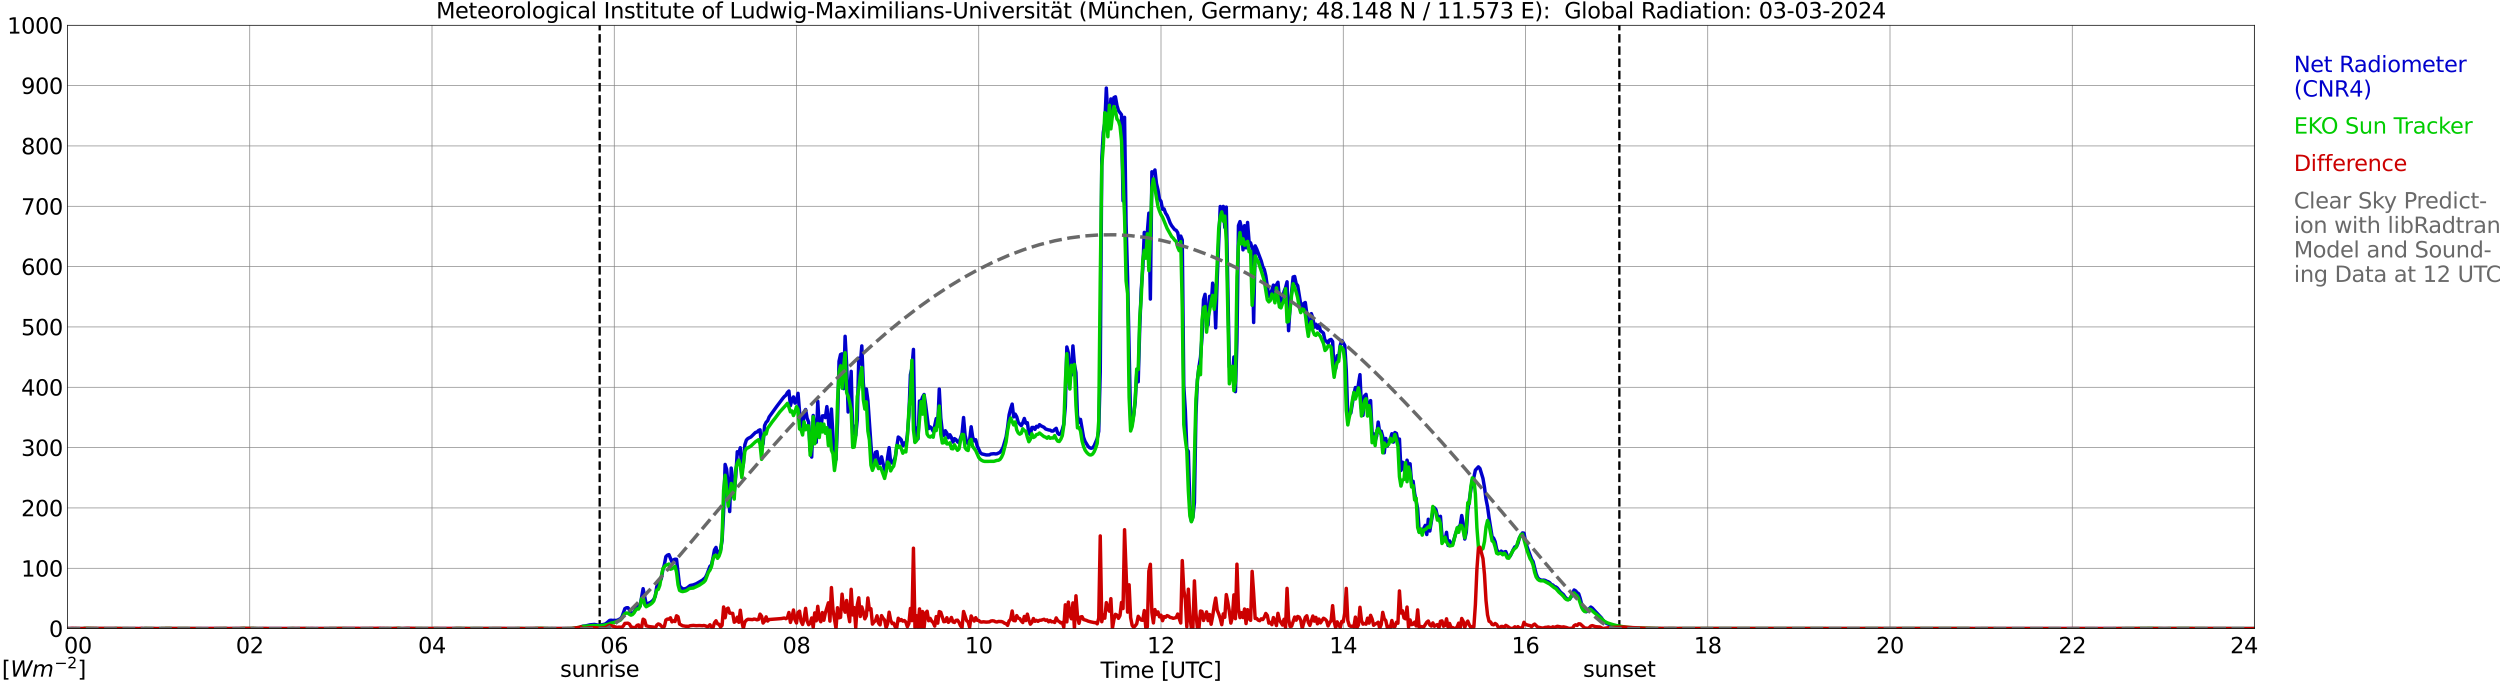<?xml version="1.0" encoding="utf-8" standalone="no"?>
<!DOCTYPE svg PUBLIC "-//W3C//DTD SVG 1.1//EN"
  "http://www.w3.org/Graphics/SVG/1.1/DTD/svg11.dtd">
<svg xmlns:xlink="http://www.w3.org/1999/xlink" width="1085.4pt" height="296.64pt" viewBox="0 0 1085.4 296.64" xmlns="http://www.w3.org/2000/svg" version="1.1">
 <defs>
  <style type="text/css">*{stroke-linejoin: round; stroke-linecap: butt}</style>
 </defs>
 <g id="figure_1">
  <g id="patch_1">
   <path d="M 0 296.64 
L 1085.4 296.64 
L 1085.4 0 
L 0 0 
z
" style="fill: #ffffff"/>
  </g>
  <g id="axes_1">
   <g id="patch_2">
    <path d="M 29.306 272.909 
L 978.814 272.909 
L 978.814 10.976 
L 29.306 10.976 
z
" style="fill: #ffffff"/>
   </g>
   <g id="patch_3">
    <path d="M 978.814 272.909 
L 978.814 272.909 
L 978.814 10.976 
L 978.814 10.976 
z
" clip-path="url(#pfb118b630f)" style="fill: #d3d3d3; opacity: 0.25; stroke: #d3d3d3; stroke-linejoin: miter"/>
   </g>
   <g id="matplotlib.axis_1">
    <g id="xtick_1">
     <g id="line2d_1">
      <path d="M 29.306 272.909 
L 29.306 10.976 
" clip-path="url(#pfb118b630f)" style="fill: none; stroke: #808080; stroke-width: 0.3; stroke-linecap: square"/>
     </g>
     <g id="line2d_2"/>
     <g id="text_1">
      <!--    00 -->
      <g transform="translate(18.733 283.627) scale(0.095 -0.095)">
       <defs>
        <path id="DejaVuSans-20" transform="scale(0.016)"/>
        <path id="DejaVuSans-30" d="M 2034 4250 
Q 1547 4250 1301 3770 
Q 1056 3291 1056 2328 
Q 1056 1369 1301 889 
Q 1547 409 2034 409 
Q 2525 409 2770 889 
Q 3016 1369 3016 2328 
Q 3016 3291 2770 3770 
Q 2525 4250 2034 4250 
z
M 2034 4750 
Q 2819 4750 3233 4129 
Q 3647 3509 3647 2328 
Q 3647 1150 3233 529 
Q 2819 -91 2034 -91 
Q 1250 -91 836 529 
Q 422 1150 422 2328 
Q 422 3509 836 4129 
Q 1250 4750 2034 4750 
z
" transform="scale(0.016)"/>
       </defs>
       <use xlink:href="#DejaVuSans-20"/>
       <use xlink:href="#DejaVuSans-20" transform="translate(31.787 0)"/>
       <use xlink:href="#DejaVuSans-20" transform="translate(63.574 0)"/>
       <use xlink:href="#DejaVuSans-30" transform="translate(95.361 0)"/>
       <use xlink:href="#DejaVuSans-30" transform="translate(158.984 0)"/>
      </g>
     </g>
    </g>
    <g id="xtick_2">
     <g id="line2d_3">
      <path d="M 108.431 272.909 
L 108.431 10.976 
" clip-path="url(#pfb118b630f)" style="fill: none; stroke: #808080; stroke-width: 0.3; stroke-linecap: square"/>
     </g>
     <g id="line2d_4"/>
     <g id="text_2">
      <!-- 02 -->
      <g transform="translate(102.387 283.627) scale(0.095 -0.095)">
       <defs>
        <path id="DejaVuSans-32" d="M 1228 531 
L 3431 531 
L 3431 0 
L 469 0 
L 469 531 
Q 828 903 1448 1529 
Q 2069 2156 2228 2338 
Q 2531 2678 2651 2914 
Q 2772 3150 2772 3378 
Q 2772 3750 2511 3984 
Q 2250 4219 1831 4219 
Q 1534 4219 1204 4116 
Q 875 4013 500 3803 
L 500 4441 
Q 881 4594 1212 4672 
Q 1544 4750 1819 4750 
Q 2544 4750 2975 4387 
Q 3406 4025 3406 3419 
Q 3406 3131 3298 2873 
Q 3191 2616 2906 2266 
Q 2828 2175 2409 1742 
Q 1991 1309 1228 531 
z
" transform="scale(0.016)"/>
       </defs>
       <use xlink:href="#DejaVuSans-30"/>
       <use xlink:href="#DejaVuSans-32" transform="translate(63.623 0)"/>
      </g>
     </g>
    </g>
    <g id="xtick_3">
     <g id="line2d_5">
      <path d="M 187.557 272.909 
L 187.557 10.976 
" clip-path="url(#pfb118b630f)" style="fill: none; stroke: #808080; stroke-width: 0.3; stroke-linecap: square"/>
     </g>
     <g id="line2d_6"/>
     <g id="text_3">
      <!-- 04 -->
      <g transform="translate(181.513 283.627) scale(0.095 -0.095)">
       <defs>
        <path id="DejaVuSans-34" d="M 2419 4116 
L 825 1625 
L 2419 1625 
L 2419 4116 
z
M 2253 4666 
L 3047 4666 
L 3047 1625 
L 3713 1625 
L 3713 1100 
L 3047 1100 
L 3047 0 
L 2419 0 
L 2419 1100 
L 313 1100 
L 313 1709 
L 2253 4666 
z
" transform="scale(0.016)"/>
       </defs>
       <use xlink:href="#DejaVuSans-30"/>
       <use xlink:href="#DejaVuSans-34" transform="translate(63.623 0)"/>
      </g>
     </g>
    </g>
    <g id="xtick_4">
     <g id="line2d_7">
      <path d="M 266.683 272.909 
L 266.683 10.976 
" clip-path="url(#pfb118b630f)" style="fill: none; stroke: #808080; stroke-width: 0.3; stroke-linecap: square"/>
     </g>
     <g id="line2d_8"/>
     <g id="text_4">
      <!-- 06 -->
      <g transform="translate(260.638 283.627) scale(0.095 -0.095)">
       <defs>
        <path id="DejaVuSans-36" d="M 2113 2584 
Q 1688 2584 1439 2293 
Q 1191 2003 1191 1497 
Q 1191 994 1439 701 
Q 1688 409 2113 409 
Q 2538 409 2786 701 
Q 3034 994 3034 1497 
Q 3034 2003 2786 2293 
Q 2538 2584 2113 2584 
z
M 3366 4563 
L 3366 3988 
Q 3128 4100 2886 4159 
Q 2644 4219 2406 4219 
Q 1781 4219 1451 3797 
Q 1122 3375 1075 2522 
Q 1259 2794 1537 2939 
Q 1816 3084 2150 3084 
Q 2853 3084 3261 2657 
Q 3669 2231 3669 1497 
Q 3669 778 3244 343 
Q 2819 -91 2113 -91 
Q 1303 -91 875 529 
Q 447 1150 447 2328 
Q 447 3434 972 4092 
Q 1497 4750 2381 4750 
Q 2619 4750 2861 4703 
Q 3103 4656 3366 4563 
z
" transform="scale(0.016)"/>
       </defs>
       <use xlink:href="#DejaVuSans-30"/>
       <use xlink:href="#DejaVuSans-36" transform="translate(63.623 0)"/>
      </g>
     </g>
    </g>
    <g id="xtick_5">
     <g id="line2d_9">
      <path d="M 345.808 272.909 
L 345.808 10.976 
" clip-path="url(#pfb118b630f)" style="fill: none; stroke: #808080; stroke-width: 0.3; stroke-linecap: square"/>
     </g>
     <g id="line2d_10"/>
     <g id="text_5">
      <!-- 08 -->
      <g transform="translate(339.764 283.627) scale(0.095 -0.095)">
       <defs>
        <path id="DejaVuSans-38" d="M 2034 2216 
Q 1584 2216 1326 1975 
Q 1069 1734 1069 1313 
Q 1069 891 1326 650 
Q 1584 409 2034 409 
Q 2484 409 2743 651 
Q 3003 894 3003 1313 
Q 3003 1734 2745 1975 
Q 2488 2216 2034 2216 
z
M 1403 2484 
Q 997 2584 770 2862 
Q 544 3141 544 3541 
Q 544 4100 942 4425 
Q 1341 4750 2034 4750 
Q 2731 4750 3128 4425 
Q 3525 4100 3525 3541 
Q 3525 3141 3298 2862 
Q 3072 2584 2669 2484 
Q 3125 2378 3379 2068 
Q 3634 1759 3634 1313 
Q 3634 634 3220 271 
Q 2806 -91 2034 -91 
Q 1263 -91 848 271 
Q 434 634 434 1313 
Q 434 1759 690 2068 
Q 947 2378 1403 2484 
z
M 1172 3481 
Q 1172 3119 1398 2916 
Q 1625 2713 2034 2713 
Q 2441 2713 2670 2916 
Q 2900 3119 2900 3481 
Q 2900 3844 2670 4047 
Q 2441 4250 2034 4250 
Q 1625 4250 1398 4047 
Q 1172 3844 1172 3481 
z
" transform="scale(0.016)"/>
       </defs>
       <use xlink:href="#DejaVuSans-30"/>
       <use xlink:href="#DejaVuSans-38" transform="translate(63.623 0)"/>
      </g>
     </g>
    </g>
    <g id="xtick_6">
     <g id="line2d_11">
      <path d="M 424.934 272.909 
L 424.934 10.976 
" clip-path="url(#pfb118b630f)" style="fill: none; stroke: #808080; stroke-width: 0.3; stroke-linecap: square"/>
     </g>
     <g id="line2d_12"/>
     <g id="text_6">
      <!-- 10 -->
      <g transform="translate(418.89 283.627) scale(0.095 -0.095)">
       <defs>
        <path id="DejaVuSans-31" d="M 794 531 
L 1825 531 
L 1825 4091 
L 703 3866 
L 703 4441 
L 1819 4666 
L 2450 4666 
L 2450 531 
L 3481 531 
L 3481 0 
L 794 0 
L 794 531 
z
" transform="scale(0.016)"/>
       </defs>
       <use xlink:href="#DejaVuSans-31"/>
       <use xlink:href="#DejaVuSans-30" transform="translate(63.623 0)"/>
      </g>
     </g>
    </g>
    <g id="xtick_7">
     <g id="line2d_13">
      <path d="M 504.06 272.909 
L 504.06 10.976 
" clip-path="url(#pfb118b630f)" style="fill: none; stroke: #808080; stroke-width: 0.3; stroke-linecap: square"/>
     </g>
     <g id="line2d_14"/>
     <g id="text_7">
      <!-- 12 -->
      <g transform="translate(498.015 283.627) scale(0.095 -0.095)">
       <use xlink:href="#DejaVuSans-31"/>
       <use xlink:href="#DejaVuSans-32" transform="translate(63.623 0)"/>
      </g>
     </g>
    </g>
    <g id="xtick_8">
     <g id="line2d_15">
      <path d="M 583.185 272.909 
L 583.185 10.976 
" clip-path="url(#pfb118b630f)" style="fill: none; stroke: #808080; stroke-width: 0.3; stroke-linecap: square"/>
     </g>
     <g id="line2d_16"/>
     <g id="text_8">
      <!-- 14 -->
      <g transform="translate(577.141 283.627) scale(0.095 -0.095)">
       <use xlink:href="#DejaVuSans-31"/>
       <use xlink:href="#DejaVuSans-34" transform="translate(63.623 0)"/>
      </g>
     </g>
    </g>
    <g id="xtick_9">
     <g id="line2d_17">
      <path d="M 662.311 272.909 
L 662.311 10.976 
" clip-path="url(#pfb118b630f)" style="fill: none; stroke: #808080; stroke-width: 0.3; stroke-linecap: square"/>
     </g>
     <g id="line2d_18"/>
     <g id="text_9">
      <!-- 16 -->
      <g transform="translate(656.267 283.627) scale(0.095 -0.095)">
       <use xlink:href="#DejaVuSans-31"/>
       <use xlink:href="#DejaVuSans-36" transform="translate(63.623 0)"/>
      </g>
     </g>
    </g>
    <g id="xtick_10">
     <g id="line2d_19">
      <path d="M 741.437 272.909 
L 741.437 10.976 
" clip-path="url(#pfb118b630f)" style="fill: none; stroke: #808080; stroke-width: 0.3; stroke-linecap: square"/>
     </g>
     <g id="line2d_20"/>
     <g id="text_10">
      <!-- 18 -->
      <g transform="translate(735.392 283.627) scale(0.095 -0.095)">
       <use xlink:href="#DejaVuSans-31"/>
       <use xlink:href="#DejaVuSans-38" transform="translate(63.623 0)"/>
      </g>
     </g>
    </g>
    <g id="xtick_11">
     <g id="line2d_21">
      <path d="M 820.562 272.909 
L 820.562 10.976 
" clip-path="url(#pfb118b630f)" style="fill: none; stroke: #808080; stroke-width: 0.3; stroke-linecap: square"/>
     </g>
     <g id="line2d_22"/>
     <g id="text_11">
      <!-- 20 -->
      <g transform="translate(814.518 283.627) scale(0.095 -0.095)">
       <use xlink:href="#DejaVuSans-32"/>
       <use xlink:href="#DejaVuSans-30" transform="translate(63.623 0)"/>
      </g>
     </g>
    </g>
    <g id="xtick_12">
     <g id="line2d_23">
      <path d="M 899.688 272.909 
L 899.688 10.976 
" clip-path="url(#pfb118b630f)" style="fill: none; stroke: #808080; stroke-width: 0.3; stroke-linecap: square"/>
     </g>
     <g id="line2d_24"/>
     <g id="text_12">
      <!-- 22 -->
      <g transform="translate(893.644 283.627) scale(0.095 -0.095)">
       <use xlink:href="#DejaVuSans-32"/>
       <use xlink:href="#DejaVuSans-32" transform="translate(63.623 0)"/>
      </g>
     </g>
    </g>
    <g id="xtick_13">
     <g id="line2d_25">
      <path d="M 978.814 272.909 
L 978.814 10.976 
" clip-path="url(#pfb118b630f)" style="fill: none; stroke: #808080; stroke-width: 0.3; stroke-linecap: square"/>
     </g>
     <g id="line2d_26"/>
     <g id="text_13">
      <!-- 24    -->
      <g transform="translate(968.241 283.627) scale(0.095 -0.095)">
       <use xlink:href="#DejaVuSans-32"/>
       <use xlink:href="#DejaVuSans-34" transform="translate(63.623 0)"/>
       <use xlink:href="#DejaVuSans-20" transform="translate(127.246 0)"/>
       <use xlink:href="#DejaVuSans-20" transform="translate(159.033 0)"/>
       <use xlink:href="#DejaVuSans-20" transform="translate(190.82 0)"/>
      </g>
     </g>
    </g>
    <g id="text_14">
     <!-- Time [UTC] -->
     <g transform="translate(477.806 294.322) scale(0.095 -0.095)">
      <defs>
       <path id="DejaVuSans-54" d="M -19 4666 
L 3928 4666 
L 3928 4134 
L 2272 4134 
L 2272 0 
L 1638 0 
L 1638 4134 
L -19 4134 
L -19 4666 
z
" transform="scale(0.016)"/>
       <path id="DejaVuSans-69" d="M 603 3500 
L 1178 3500 
L 1178 0 
L 603 0 
L 603 3500 
z
M 603 4863 
L 1178 4863 
L 1178 4134 
L 603 4134 
L 603 4863 
z
" transform="scale(0.016)"/>
       <path id="DejaVuSans-6d" d="M 3328 2828 
Q 3544 3216 3844 3400 
Q 4144 3584 4550 3584 
Q 5097 3584 5394 3201 
Q 5691 2819 5691 2113 
L 5691 0 
L 5113 0 
L 5113 2094 
Q 5113 2597 4934 2840 
Q 4756 3084 4391 3084 
Q 3944 3084 3684 2787 
Q 3425 2491 3425 1978 
L 3425 0 
L 2847 0 
L 2847 2094 
Q 2847 2600 2669 2842 
Q 2491 3084 2119 3084 
Q 1678 3084 1418 2786 
Q 1159 2488 1159 1978 
L 1159 0 
L 581 0 
L 581 3500 
L 1159 3500 
L 1159 2956 
Q 1356 3278 1631 3431 
Q 1906 3584 2284 3584 
Q 2666 3584 2933 3390 
Q 3200 3197 3328 2828 
z
" transform="scale(0.016)"/>
       <path id="DejaVuSans-65" d="M 3597 1894 
L 3597 1613 
L 953 1613 
Q 991 1019 1311 708 
Q 1631 397 2203 397 
Q 2534 397 2845 478 
Q 3156 559 3463 722 
L 3463 178 
Q 3153 47 2828 -22 
Q 2503 -91 2169 -91 
Q 1331 -91 842 396 
Q 353 884 353 1716 
Q 353 2575 817 3079 
Q 1281 3584 2069 3584 
Q 2775 3584 3186 3129 
Q 3597 2675 3597 1894 
z
M 3022 2063 
Q 3016 2534 2758 2815 
Q 2500 3097 2075 3097 
Q 1594 3097 1305 2825 
Q 1016 2553 972 2059 
L 3022 2063 
z
" transform="scale(0.016)"/>
       <path id="DejaVuSans-5b" d="M 550 4863 
L 1875 4863 
L 1875 4416 
L 1125 4416 
L 1125 -397 
L 1875 -397 
L 1875 -844 
L 550 -844 
L 550 4863 
z
" transform="scale(0.016)"/>
       <path id="DejaVuSans-55" d="M 556 4666 
L 1191 4666 
L 1191 1831 
Q 1191 1081 1462 751 
Q 1734 422 2344 422 
Q 2950 422 3222 751 
Q 3494 1081 3494 1831 
L 3494 4666 
L 4128 4666 
L 4128 1753 
Q 4128 841 3676 375 
Q 3225 -91 2344 -91 
Q 1459 -91 1007 375 
Q 556 841 556 1753 
L 556 4666 
z
" transform="scale(0.016)"/>
       <path id="DejaVuSans-43" d="M 4122 4306 
L 4122 3641 
Q 3803 3938 3442 4084 
Q 3081 4231 2675 4231 
Q 1875 4231 1450 3742 
Q 1025 3253 1025 2328 
Q 1025 1406 1450 917 
Q 1875 428 2675 428 
Q 3081 428 3442 575 
Q 3803 722 4122 1019 
L 4122 359 
Q 3791 134 3420 21 
Q 3050 -91 2638 -91 
Q 1578 -91 968 557 
Q 359 1206 359 2328 
Q 359 3453 968 4101 
Q 1578 4750 2638 4750 
Q 3056 4750 3426 4639 
Q 3797 4528 4122 4306 
z
" transform="scale(0.016)"/>
       <path id="DejaVuSans-5d" d="M 1947 4863 
L 1947 -844 
L 622 -844 
L 622 -397 
L 1369 -397 
L 1369 4416 
L 622 4416 
L 622 4863 
L 1947 4863 
z
" transform="scale(0.016)"/>
      </defs>
      <use xlink:href="#DejaVuSans-54"/>
      <use xlink:href="#DejaVuSans-69" transform="translate(57.959 0)"/>
      <use xlink:href="#DejaVuSans-6d" transform="translate(85.742 0)"/>
      <use xlink:href="#DejaVuSans-65" transform="translate(183.154 0)"/>
      <use xlink:href="#DejaVuSans-20" transform="translate(244.678 0)"/>
      <use xlink:href="#DejaVuSans-5b" transform="translate(276.465 0)"/>
      <use xlink:href="#DejaVuSans-55" transform="translate(315.479 0)"/>
      <use xlink:href="#DejaVuSans-54" transform="translate(388.672 0)"/>
      <use xlink:href="#DejaVuSans-43" transform="translate(443.881 0)"/>
      <use xlink:href="#DejaVuSans-5d" transform="translate(513.705 0)"/>
     </g>
    </g>
   </g>
   <g id="matplotlib.axis_2">
    <g id="ytick_1">
     <g id="line2d_27">
      <path d="M 29.306 272.909 
L 978.814 272.909 
" clip-path="url(#pfb118b630f)" style="fill: none; stroke: #808080; stroke-width: 0.3; stroke-linecap: square"/>
     </g>
     <g id="line2d_28"/>
     <g id="text_15">
      <!-- 0 -->
      <g transform="translate(21.261 276.518) scale(0.095 -0.095)">
       <use xlink:href="#DejaVuSans-30"/>
      </g>
     </g>
    </g>
    <g id="ytick_2">
     <g id="line2d_29">
      <path d="M 29.306 246.715 
L 978.814 246.715 
" clip-path="url(#pfb118b630f)" style="fill: none; stroke: #808080; stroke-width: 0.3; stroke-linecap: square"/>
     </g>
     <g id="line2d_30"/>
     <g id="text_16">
      <!-- 100 -->
      <g transform="translate(9.173 250.325) scale(0.095 -0.095)">
       <use xlink:href="#DejaVuSans-31"/>
       <use xlink:href="#DejaVuSans-30" transform="translate(63.623 0)"/>
       <use xlink:href="#DejaVuSans-30" transform="translate(127.246 0)"/>
      </g>
     </g>
    </g>
    <g id="ytick_3">
     <g id="line2d_31">
      <path d="M 29.306 220.522 
L 978.814 220.522 
" clip-path="url(#pfb118b630f)" style="fill: none; stroke: #808080; stroke-width: 0.3; stroke-linecap: square"/>
     </g>
     <g id="line2d_32"/>
     <g id="text_17">
      <!-- 200 -->
      <g transform="translate(9.173 224.131) scale(0.095 -0.095)">
       <use xlink:href="#DejaVuSans-32"/>
       <use xlink:href="#DejaVuSans-30" transform="translate(63.623 0)"/>
       <use xlink:href="#DejaVuSans-30" transform="translate(127.246 0)"/>
      </g>
     </g>
    </g>
    <g id="ytick_4">
     <g id="line2d_33">
      <path d="M 29.306 194.329 
L 978.814 194.329 
" clip-path="url(#pfb118b630f)" style="fill: none; stroke: #808080; stroke-width: 0.3; stroke-linecap: square"/>
     </g>
     <g id="line2d_34"/>
     <g id="text_18">
      <!-- 300 -->
      <g transform="translate(9.173 197.938) scale(0.095 -0.095)">
       <defs>
        <path id="DejaVuSans-33" d="M 2597 2516 
Q 3050 2419 3304 2112 
Q 3559 1806 3559 1356 
Q 3559 666 3084 287 
Q 2609 -91 1734 -91 
Q 1441 -91 1130 -33 
Q 819 25 488 141 
L 488 750 
Q 750 597 1062 519 
Q 1375 441 1716 441 
Q 2309 441 2620 675 
Q 2931 909 2931 1356 
Q 2931 1769 2642 2001 
Q 2353 2234 1838 2234 
L 1294 2234 
L 1294 2753 
L 1863 2753 
Q 2328 2753 2575 2939 
Q 2822 3125 2822 3475 
Q 2822 3834 2567 4026 
Q 2313 4219 1838 4219 
Q 1578 4219 1281 4162 
Q 984 4106 628 3988 
L 628 4550 
Q 988 4650 1302 4700 
Q 1616 4750 1894 4750 
Q 2613 4750 3031 4423 
Q 3450 4097 3450 3541 
Q 3450 3153 3228 2886 
Q 3006 2619 2597 2516 
z
" transform="scale(0.016)"/>
       </defs>
       <use xlink:href="#DejaVuSans-33"/>
       <use xlink:href="#DejaVuSans-30" transform="translate(63.623 0)"/>
       <use xlink:href="#DejaVuSans-30" transform="translate(127.246 0)"/>
      </g>
     </g>
    </g>
    <g id="ytick_5">
     <g id="line2d_35">
      <path d="M 29.306 168.136 
L 978.814 168.136 
" clip-path="url(#pfb118b630f)" style="fill: none; stroke: #808080; stroke-width: 0.3; stroke-linecap: square"/>
     </g>
     <g id="line2d_36"/>
     <g id="text_19">
      <!-- 400 -->
      <g transform="translate(9.173 171.745) scale(0.095 -0.095)">
       <use xlink:href="#DejaVuSans-34"/>
       <use xlink:href="#DejaVuSans-30" transform="translate(63.623 0)"/>
       <use xlink:href="#DejaVuSans-30" transform="translate(127.246 0)"/>
      </g>
     </g>
    </g>
    <g id="ytick_6">
     <g id="line2d_37">
      <path d="M 29.306 141.942 
L 978.814 141.942 
" clip-path="url(#pfb118b630f)" style="fill: none; stroke: #808080; stroke-width: 0.3; stroke-linecap: square"/>
     </g>
     <g id="line2d_38"/>
     <g id="text_20">
      <!-- 500 -->
      <g transform="translate(9.173 145.551) scale(0.095 -0.095)">
       <defs>
        <path id="DejaVuSans-35" d="M 691 4666 
L 3169 4666 
L 3169 4134 
L 1269 4134 
L 1269 2991 
Q 1406 3038 1543 3061 
Q 1681 3084 1819 3084 
Q 2600 3084 3056 2656 
Q 3513 2228 3513 1497 
Q 3513 744 3044 326 
Q 2575 -91 1722 -91 
Q 1428 -91 1123 -41 
Q 819 9 494 109 
L 494 744 
Q 775 591 1075 516 
Q 1375 441 1709 441 
Q 2250 441 2565 725 
Q 2881 1009 2881 1497 
Q 2881 1984 2565 2268 
Q 2250 2553 1709 2553 
Q 1456 2553 1204 2497 
Q 953 2441 691 2322 
L 691 4666 
z
" transform="scale(0.016)"/>
       </defs>
       <use xlink:href="#DejaVuSans-35"/>
       <use xlink:href="#DejaVuSans-30" transform="translate(63.623 0)"/>
       <use xlink:href="#DejaVuSans-30" transform="translate(127.246 0)"/>
      </g>
     </g>
    </g>
    <g id="ytick_7">
     <g id="line2d_39">
      <path d="M 29.306 115.749 
L 978.814 115.749 
" clip-path="url(#pfb118b630f)" style="fill: none; stroke: #808080; stroke-width: 0.3; stroke-linecap: square"/>
     </g>
     <g id="line2d_40"/>
     <g id="text_21">
      <!-- 600 -->
      <g transform="translate(9.173 119.358) scale(0.095 -0.095)">
       <use xlink:href="#DejaVuSans-36"/>
       <use xlink:href="#DejaVuSans-30" transform="translate(63.623 0)"/>
       <use xlink:href="#DejaVuSans-30" transform="translate(127.246 0)"/>
      </g>
     </g>
    </g>
    <g id="ytick_8">
     <g id="line2d_41">
      <path d="M 29.306 89.556 
L 978.814 89.556 
" clip-path="url(#pfb118b630f)" style="fill: none; stroke: #808080; stroke-width: 0.3; stroke-linecap: square"/>
     </g>
     <g id="line2d_42"/>
     <g id="text_22">
      <!-- 700 -->
      <g transform="translate(9.173 93.165) scale(0.095 -0.095)">
       <defs>
        <path id="DejaVuSans-37" d="M 525 4666 
L 3525 4666 
L 3525 4397 
L 1831 0 
L 1172 0 
L 2766 4134 
L 525 4134 
L 525 4666 
z
" transform="scale(0.016)"/>
       </defs>
       <use xlink:href="#DejaVuSans-37"/>
       <use xlink:href="#DejaVuSans-30" transform="translate(63.623 0)"/>
       <use xlink:href="#DejaVuSans-30" transform="translate(127.246 0)"/>
      </g>
     </g>
    </g>
    <g id="ytick_9">
     <g id="line2d_43">
      <path d="M 29.306 63.362 
L 978.814 63.362 
" clip-path="url(#pfb118b630f)" style="fill: none; stroke: #808080; stroke-width: 0.3; stroke-linecap: square"/>
     </g>
     <g id="line2d_44"/>
     <g id="text_23">
      <!-- 800 -->
      <g transform="translate(9.173 66.972) scale(0.095 -0.095)">
       <use xlink:href="#DejaVuSans-38"/>
       <use xlink:href="#DejaVuSans-30" transform="translate(63.623 0)"/>
       <use xlink:href="#DejaVuSans-30" transform="translate(127.246 0)"/>
      </g>
     </g>
    </g>
    <g id="ytick_10">
     <g id="line2d_45">
      <path d="M 29.306 37.169 
L 978.814 37.169 
" clip-path="url(#pfb118b630f)" style="fill: none; stroke: #808080; stroke-width: 0.3; stroke-linecap: square"/>
     </g>
     <g id="line2d_46"/>
     <g id="text_24">
      <!-- 900 -->
      <g transform="translate(9.173 40.778) scale(0.095 -0.095)">
       <defs>
        <path id="DejaVuSans-39" d="M 703 97 
L 703 672 
Q 941 559 1184 500 
Q 1428 441 1663 441 
Q 2288 441 2617 861 
Q 2947 1281 2994 2138 
Q 2813 1869 2534 1725 
Q 2256 1581 1919 1581 
Q 1219 1581 811 2004 
Q 403 2428 403 3163 
Q 403 3881 828 4315 
Q 1253 4750 1959 4750 
Q 2769 4750 3195 4129 
Q 3622 3509 3622 2328 
Q 3622 1225 3098 567 
Q 2575 -91 1691 -91 
Q 1453 -91 1209 -44 
Q 966 3 703 97 
z
M 1959 2075 
Q 2384 2075 2632 2365 
Q 2881 2656 2881 3163 
Q 2881 3666 2632 3958 
Q 2384 4250 1959 4250 
Q 1534 4250 1286 3958 
Q 1038 3666 1038 3163 
Q 1038 2656 1286 2365 
Q 1534 2075 1959 2075 
z
" transform="scale(0.016)"/>
       </defs>
       <use xlink:href="#DejaVuSans-39"/>
       <use xlink:href="#DejaVuSans-30" transform="translate(63.623 0)"/>
       <use xlink:href="#DejaVuSans-30" transform="translate(127.246 0)"/>
      </g>
     </g>
    </g>
    <g id="ytick_11">
     <g id="line2d_47">
      <path d="M 29.306 10.976 
L 978.814 10.976 
" clip-path="url(#pfb118b630f)" style="fill: none; stroke: #808080; stroke-width: 0.3; stroke-linecap: square"/>
     </g>
     <g id="line2d_48"/>
     <g id="text_25">
      <!-- 1000 -->
      <g transform="translate(3.128 14.585) scale(0.095 -0.095)">
       <use xlink:href="#DejaVuSans-31"/>
       <use xlink:href="#DejaVuSans-30" transform="translate(63.623 0)"/>
       <use xlink:href="#DejaVuSans-30" transform="translate(127.246 0)"/>
       <use xlink:href="#DejaVuSans-30" transform="translate(190.869 0)"/>
      </g>
     </g>
    </g>
   </g>
   <g id="line2d_49">
    <path d="M 260.353 272.909 
L 260.353 10.976 
" clip-path="url(#pfb118b630f)" style="fill: none; stroke-dasharray: 3.7,1.6; stroke-dashoffset: 0; stroke: #000000"/>
   </g>
   <g id="line2d_50">
    <path d="M 703.061 272.909 
L 703.061 10.976 
" clip-path="url(#pfb118b630f)" style="fill: none; stroke-dasharray: 3.7,1.6; stroke-dashoffset: 0; stroke: #000000"/>
   </g>
   <g id="line2d_51">
    <path d="M 29.306 272.909 
L 252.176 272.909 
L 252.836 271.913 
L 254.155 271.772 
L 256.133 271.285 
L 258.111 271.101 
L 260.089 271.507 
L 261.408 271.243 
L 262.726 270.939 
L 263.386 270.494 
L 264.705 269.341 
L 265.364 269.278 
L 266.023 269.381 
L 266.683 269.32 
L 267.342 269.381 
L 268.002 269.299 
L 269.32 268.631 
L 269.98 267.943 
L 271.298 264.236 
L 271.958 263.869 
L 272.617 263.851 
L 273.277 264.763 
L 273.936 266.282 
L 274.595 266.282 
L 275.255 265.734 
L 275.914 264.477 
L 276.573 262.94 
L 277.233 262.837 
L 277.892 263.12 
L 279.211 255.585 
L 280.53 262.188 
L 281.189 262.107 
L 282.508 261.499 
L 283.167 260.973 
L 283.827 260.284 
L 284.486 258.867 
L 285.145 254.673 
L 285.805 253.864 
L 286.464 252.344 
L 287.124 251.229 
L 287.783 247.36 
L 288.442 245.131 
L 289.102 241.647 
L 289.761 241.039 
L 290.42 240.796 
L 291.739 243.997 
L 292.399 243.067 
L 293.058 242.781 
L 293.717 242.823 
L 295.036 254.348 
L 295.696 255.1 
L 296.355 255.626 
L 297.014 255.666 
L 297.674 255.545 
L 298.333 255.241 
L 299.652 254.188 
L 300.971 253.945 
L 302.289 253.437 
L 304.927 251.917 
L 306.246 250.762 
L 306.905 249.406 
L 308.224 245.883 
L 308.883 245.293 
L 309.543 242.276 
L 310.202 238.732 
L 310.861 237.658 
L 311.521 240.33 
L 312.839 238.852 
L 313.499 234.638 
L 314.158 222.201 
L 314.818 201.639 
L 315.477 203.766 
L 316.136 210.857 
L 316.796 222.099 
L 317.455 203.219 
L 318.114 208.08 
L 318.774 213.914 
L 319.433 206.865 
L 320.093 196.128 
L 320.752 197.001 
L 321.411 194.386 
L 322.071 204.392 
L 322.73 201.456 
L 323.39 193.069 
L 324.049 191.065 
L 324.708 190.395 
L 326.027 189.706 
L 328.005 187.741 
L 328.665 187.579 
L 329.324 186.911 
L 329.983 186.607 
L 330.643 194.041 
L 331.302 192.645 
L 331.961 184.745 
L 332.621 183.346 
L 333.28 182.696 
L 333.94 181.036 
L 337.236 176.439 
L 339.874 172.953 
L 340.533 172.164 
L 341.193 171.617 
L 341.852 170.441 
L 342.512 169.773 
L 343.171 176.135 
L 343.83 173.602 
L 344.49 172.326 
L 345.149 175.019 
L 345.808 174.129 
L 346.468 170.765 
L 347.127 178.686 
L 347.787 183.448 
L 348.446 187.052 
L 349.105 178.849 
L 349.765 177.796 
L 350.424 181.604 
L 351.083 183.244 
L 351.743 195.277 
L 352.402 198.439 
L 353.062 180.389 
L 354.38 192.055 
L 355.04 174.21 
L 355.699 185.717 
L 356.359 186.932 
L 357.018 180.57 
L 357.677 180.509 
L 358.337 181.3 
L 358.996 176.538 
L 359.655 182.233 
L 360.315 189.991 
L 360.974 177.591 
L 362.293 200.12 
L 362.952 199.45 
L 363.612 183.487 
L 364.271 156.849 
L 364.93 153.91 
L 365.59 153.627 
L 366.249 168.741 
L 366.909 146.01 
L 367.568 158.227 
L 368.227 178.87 
L 368.887 171.677 
L 369.546 161.223 
L 370.206 188.31 
L 370.865 185.007 
L 371.524 188.999 
L 372.184 182.332 
L 372.843 155.531 
L 373.502 158.022 
L 374.162 150.183 
L 374.821 166.289 
L 375.481 173.358 
L 376.14 168.921 
L 376.799 173.864 
L 378.777 202.265 
L 379.437 199.693 
L 380.096 196.351 
L 380.756 196.068 
L 381.415 201.05 
L 382.074 201.192 
L 382.734 198.336 
L 384.053 203.989 
L 384.712 204.555 
L 385.371 198.478 
L 386.031 194.345 
L 386.69 200.788 
L 387.349 201.032 
L 388.009 200.018 
L 388.668 198.58 
L 389.987 189.748 
L 390.646 190.232 
L 391.306 190.963 
L 391.965 193.535 
L 392.624 192.281 
L 393.284 193.394 
L 393.943 188.896 
L 394.603 180.428 
L 395.262 162.682 
L 395.921 159.806 
L 396.581 151.702 
L 397.24 191.631 
L 397.899 185.798 
L 398.559 190.536 
L 399.218 174.087 
L 399.878 174.411 
L 400.537 172.408 
L 401.196 171.271 
L 401.856 175.588 
L 403.175 186.081 
L 403.834 185.331 
L 404.493 186.02 
L 405.153 187.236 
L 405.812 184.823 
L 406.471 181.725 
L 407.131 185.028 
L 407.79 168.921 
L 408.45 181.481 
L 409.109 187.215 
L 409.768 189.2 
L 410.428 187.013 
L 411.087 188.024 
L 411.746 190.031 
L 412.406 188.755 
L 413.065 189.928 
L 413.725 191.956 
L 414.384 190.437 
L 415.043 190.861 
L 415.703 191.854 
L 416.362 192.199 
L 417.681 188.187 
L 418.34 181.279 
L 419 188.999 
L 419.659 191.854 
L 420.318 192.663 
L 420.978 191.023 
L 421.637 185.29 
L 422.297 189.727 
L 422.956 191.429 
L 423.615 190.903 
L 424.275 193.637 
L 425.593 196.492 
L 426.253 197.061 
L 428.231 197.527 
L 429.55 197.485 
L 430.209 197.121 
L 431.528 196.98 
L 432.187 197.082 
L 432.847 197.019 
L 434.165 196.372 
L 434.825 195.439 
L 435.484 194.203 
L 436.803 189.727 
L 437.462 185.494 
L 438.122 180.103 
L 438.781 177.45 
L 439.44 175.446 
L 440.1 180.996 
L 440.759 179.799 
L 441.419 180.976 
L 442.078 183.406 
L 443.397 184.805 
L 444.056 183.527 
L 444.716 181.685 
L 445.375 183.752 
L 446.034 183.527 
L 446.694 188.105 
L 447.353 188.776 
L 448.012 185.593 
L 448.672 185.575 
L 449.331 186.405 
L 449.991 185.088 
L 450.65 185.431 
L 451.309 184.378 
L 451.969 184.886 
L 453.287 185.533 
L 453.947 186.243 
L 455.266 186.667 
L 455.925 186.749 
L 456.584 187.175 
L 457.244 187.134 
L 457.903 186.466 
L 458.563 185.96 
L 459.222 188.087 
L 459.881 188.632 
L 460.541 188.268 
L 461.2 186.505 
L 461.859 184.116 
L 462.519 176.52 
L 463.178 150.649 
L 463.838 153.161 
L 464.497 162.968 
L 465.156 162.845 
L 465.816 150.183 
L 466.475 158.287 
L 467.134 161.792 
L 467.794 180.368 
L 468.453 183.325 
L 469.113 182.089 
L 470.431 189.847 
L 471.091 191.631 
L 472.409 193.8 
L 473.069 194.386 
L 473.728 194.63 
L 474.388 194.426 
L 475.047 193.514 
L 476.366 190.395 
L 477.025 187.257 
L 477.685 161.406 
L 478.344 69.154 
L 479.003 57.443 
L 479.663 53.432 
L 480.322 38.24 
L 480.981 50.577 
L 481.641 53.231 
L 482.3 42.96 
L 482.96 50.373 
L 483.619 42.371 
L 484.278 42.028 
L 484.938 45.794 
L 485.597 48.044 
L 486.916 49.807 
L 487.575 87.183 
L 488.235 50.941 
L 488.894 96.885 
L 489.553 120.343 
L 490.872 182.311 
L 491.532 183.791 
L 492.191 180.085 
L 492.85 174.655 
L 493.51 162.279 
L 494.169 165.762 
L 494.828 142.283 
L 495.488 125.49 
L 496.147 116.556 
L 496.807 100.897 
L 497.466 111.754 
L 498.125 100.756 
L 498.785 92.55 
L 499.444 129.846 
L 500.103 74.581 
L 500.763 75.23 
L 501.422 73.792 
L 502.082 79.626 
L 502.741 82.421 
L 503.4 86.515 
L 504.06 87.384 
L 504.719 90.85 
L 505.379 90.687 
L 506.038 92.51 
L 506.697 93.503 
L 507.357 95.001 
L 508.016 96.785 
L 508.675 97.979 
L 509.994 99.682 
L 510.654 100.004 
L 511.313 100.997 
L 511.972 104.502 
L 512.632 102.498 
L 513.291 104.179 
L 513.95 167.565 
L 514.61 177.997 
L 515.269 194.952 
L 515.929 195.945 
L 516.588 219.04 
L 517.247 226.211 
L 517.907 224.367 
L 518.566 218.249 
L 519.226 179.923 
L 519.885 164.89 
L 520.544 159.319 
L 521.204 155.065 
L 521.863 146.293 
L 522.522 130.108 
L 523.182 127.78 
L 523.841 136.955 
L 524.501 141.109 
L 525.16 128.628 
L 525.819 132.782 
L 526.479 122.936 
L 527.138 124.516 
L 527.797 142.343 
L 528.457 121.297 
L 529.776 89.653 
L 530.435 90.302 
L 531.094 89.613 
L 531.754 98.729 
L 532.413 89.917 
L 533.732 159.301 
L 534.391 159.989 
L 535.051 163.958 
L 535.71 154.984 
L 536.369 170.037 
L 537.029 148.137 
L 537.688 97.94 
L 538.348 96.217 
L 539.007 98.993 
L 539.666 108.472 
L 540.326 97.979 
L 540.985 107.603 
L 541.644 96.581 
L 542.304 104.949 
L 542.963 105.434 
L 543.623 107.684 
L 544.282 140.014 
L 544.941 106.752 
L 545.601 108.108 
L 547.579 113.316 
L 548.238 115.746 
L 548.898 116.98 
L 549.557 119.736 
L 550.876 128.691 
L 551.535 127.738 
L 552.195 125.975 
L 552.854 123.788 
L 553.513 128.144 
L 554.173 123.686 
L 554.832 122.551 
L 555.491 129.561 
L 556.151 131.161 
L 556.81 130.189 
L 557.47 126.564 
L 558.129 124.922 
L 558.788 122.35 
L 559.448 143.558 
L 560.107 133.309 
L 561.426 120.262 
L 562.085 120.039 
L 562.745 123.141 
L 563.404 124.01 
L 564.723 132.133 
L 565.382 134.22 
L 566.042 131.75 
L 566.701 131.344 
L 567.36 136.085 
L 568.02 143.357 
L 568.679 142.566 
L 569.338 136.167 
L 569.998 138.17 
L 570.657 142.039 
L 571.317 140.764 
L 571.976 142.505 
L 572.635 141.067 
L 573.295 143.64 
L 573.954 144.067 
L 574.613 144.653 
L 575.273 148.056 
L 575.932 148.077 
L 576.592 149.048 
L 577.251 147.61 
L 577.91 147.367 
L 578.57 148.26 
L 579.229 160.799 
L 579.889 160.11 
L 580.548 154.418 
L 581.207 155.207 
L 581.867 149.942 
L 582.526 147.833 
L 583.185 148.805 
L 583.845 150.002 
L 584.504 160.76 
L 585.164 180.996 
L 585.823 179.76 
L 586.482 179.294 
L 587.801 171.129 
L 588.46 168.253 
L 589.12 170.928 
L 590.439 162.664 
L 591.098 177.128 
L 591.757 180.329 
L 592.417 171.879 
L 593.076 171.211 
L 593.736 176.114 
L 594.395 178.464 
L 595.054 173.927 
L 595.714 188.045 
L 596.373 188.31 
L 597.032 191.448 
L 597.692 189.342 
L 598.351 183.265 
L 599.011 187.579 
L 599.67 187.175 
L 600.329 189.564 
L 600.989 196.574 
L 601.648 190.355 
L 602.307 193.719 
L 602.967 191.854 
L 603.626 190.74 
L 604.286 188.31 
L 604.945 191.956 
L 605.604 187.783 
L 606.264 188.147 
L 606.923 191.448 
L 607.582 190.617 
L 608.242 204.272 
L 608.901 200.665 
L 609.561 203.523 
L 610.22 205.063 
L 610.879 199.795 
L 611.539 202.145 
L 612.198 201.354 
L 612.858 209.72 
L 613.517 208.953 
L 614.176 214.238 
L 615.495 220.923 
L 616.154 230.871 
L 616.814 230.507 
L 617.473 231.518 
L 618.133 229.37 
L 618.792 228.095 
L 619.451 232.066 
L 620.111 225.441 
L 620.77 230.546 
L 622.089 222.343 
L 622.748 220.457 
L 623.408 221.227 
L 624.067 224.084 
L 624.726 225.035 
L 625.386 224.166 
L 626.045 232.613 
L 626.705 233.949 
L 627.364 234.557 
L 628.023 231.115 
L 628.683 236.786 
L 629.342 234.821 
L 630.001 236.503 
L 630.661 236.319 
L 631.98 231.681 
L 632.639 229.878 
L 633.298 228.744 
L 633.958 228.116 
L 634.617 223.82 
L 635.276 227.325 
L 635.936 234.03 
L 636.595 231.115 
L 637.255 221.531 
L 639.233 208.363 
L 639.892 207.229 
L 640.552 204.109 
L 641.87 202.692 
L 642.53 203.4 
L 643.848 207.737 
L 644.508 211.624 
L 645.167 216.669 
L 645.827 220.011 
L 646.486 224.794 
L 647.805 233.037 
L 648.464 233.645 
L 649.123 235.185 
L 649.783 238.386 
L 650.442 239.845 
L 651.102 239.905 
L 651.761 239.277 
L 652.42 239.947 
L 653.08 239.643 
L 653.739 239.481 
L 654.399 241.223 
L 655.058 241.83 
L 655.717 241.343 
L 657.036 238.527 
L 657.695 237.414 
L 658.355 237.312 
L 659.014 235.976 
L 659.674 233.443 
L 660.992 231.377 
L 661.652 231.479 
L 662.311 235.065 
L 662.97 237.354 
L 664.949 242.781 
L 665.608 243.834 
L 666.927 249.123 
L 667.586 250.783 
L 668.246 251.451 
L 668.905 251.797 
L 669.564 251.917 
L 670.224 251.857 
L 670.883 251.999 
L 671.542 252.363 
L 672.202 252.588 
L 672.861 253.033 
L 673.521 253.803 
L 674.18 253.984 
L 674.839 254.673 
L 675.499 254.835 
L 676.158 255.341 
L 677.477 257.044 
L 678.796 258.157 
L 679.455 259.149 
L 680.114 259.859 
L 680.774 260.265 
L 681.433 260.163 
L 682.092 259.191 
L 683.411 256.153 
L 684.071 256.538 
L 684.73 257.326 
L 685.389 257.753 
L 686.049 259.778 
L 686.708 262.371 
L 687.368 264.134 
L 688.027 265.247 
L 688.686 265.593 
L 690.664 263.566 
L 691.324 264.011 
L 692.643 265.47 
L 695.28 268.246 
L 695.939 269.278 
L 697.258 270.515 
L 698.577 271.122 
L 700.555 271.853 
L 703.193 272.5 
L 706.49 272.909 
L 978.154 272.909 
L 978.154 272.909 
" clip-path="url(#pfb118b630f)" style="fill: none; stroke: #0000cc; stroke-width: 1.5; stroke-linecap: square"/>
   </g>
   <g id="line2d_52">
    <path d="M 28.646 272.993 
L 35.9 272.92 
L 36.559 272.833 
L 37.878 272.824 
L 42.493 272.938 
L 43.812 272.913 
L 49.087 272.945 
L 50.406 272.877 
L 58.319 272.948 
L 60.956 272.966 
L 61.615 273.011 
L 62.934 272.853 
L 65.572 272.892 
L 66.89 272.903 
L 68.209 272.951 
L 69.528 272.902 
L 73.484 272.838 
L 75.462 272.925 
L 78.759 272.869 
L 87.331 272.946 
L 88.65 272.994 
L 89.969 273.016 
L 97.881 272.879 
L 99.2 272.973 
L 100.519 272.935 
L 103.816 272.965 
L 105.794 272.808 
L 107.113 272.88 
L 109.75 272.85 
L 112.388 272.939 
L 124.916 272.981 
L 126.894 272.879 
L 128.213 272.965 
L 133.488 272.903 
L 134.807 272.983 
L 148.654 272.881 
L 149.972 272.949 
L 152.61 272.971 
L 161.841 272.936 
L 163.819 273.019 
L 166.457 272.942 
L 169.094 272.906 
L 171.073 272.9 
L 173.051 272.818 
L 175.688 273.034 
L 180.304 272.883 
L 190.195 272.924 
L 192.173 273.006 
L 196.788 272.972 
L 198.107 272.859 
L 223.164 272.942 
L 225.142 272.873 
L 227.779 272.897 
L 231.076 272.935 
L 235.033 272.786 
L 237.011 272.877 
L 238.989 272.918 
L 242.945 272.942 
L 244.264 272.956 
L 246.242 272.895 
L 248.22 272.864 
L 251.517 272.371 
L 252.836 271.995 
L 254.814 271.811 
L 255.473 271.809 
L 257.451 271.563 
L 258.77 271.621 
L 260.089 271.674 
L 262.067 271.473 
L 264.045 271.04 
L 265.364 270.52 
L 266.683 270.273 
L 269.32 269.256 
L 269.98 268.503 
L 270.639 267.222 
L 271.298 266.487 
L 271.958 266.13 
L 272.617 266.201 
L 273.277 266.724 
L 273.936 267.074 
L 274.595 266.815 
L 275.255 266.108 
L 275.914 265.01 
L 276.573 264.335 
L 277.233 264.424 
L 277.892 263.236 
L 278.552 259.871 
L 279.211 259.656 
L 279.87 262.543 
L 280.53 263.418 
L 281.849 262.7 
L 282.508 262.287 
L 283.167 261.732 
L 283.827 260.913 
L 285.145 256.181 
L 285.805 255.876 
L 286.464 254.116 
L 287.124 250.2 
L 287.783 246.954 
L 288.442 246.048 
L 289.102 245.358 
L 289.761 245.188 
L 290.42 244.88 
L 291.08 247.125 
L 291.739 246.912 
L 292.399 246.459 
L 293.058 245.854 
L 293.717 248.379 
L 294.377 253.888 
L 295.036 256.319 
L 295.696 256.676 
L 296.355 256.848 
L 297.674 256.557 
L 298.333 256.23 
L 298.992 255.7 
L 299.652 255.431 
L 300.971 255.324 
L 303.608 254.07 
L 305.586 252.711 
L 306.246 251.952 
L 307.564 248.432 
L 308.224 247.548 
L 308.883 246.017 
L 309.543 242.642 
L 310.202 241.276 
L 310.861 241.051 
L 311.521 242.4 
L 312.18 241.433 
L 312.839 239.517 
L 313.499 233.211 
L 314.158 212.816 
L 314.818 206.349 
L 315.477 212.228 
L 316.136 219.733 
L 316.796 215.387 
L 317.455 209.908 
L 318.114 214.684 
L 318.774 216.677 
L 319.433 203.676 
L 320.093 201.073 
L 320.752 199.735 
L 321.411 202.343 
L 322.071 207.376 
L 323.39 195.922 
L 324.049 194.716 
L 324.708 194.44 
L 326.027 193.644 
L 327.346 192.404 
L 328.005 191.78 
L 329.324 190.902 
L 329.983 192.88 
L 330.643 199.433 
L 331.302 190.224 
L 331.961 188 
L 332.621 188.433 
L 333.28 185.967 
L 335.258 183.162 
L 336.577 181.487 
L 338.555 178.832 
L 341.193 175.927 
L 341.852 175.132 
L 342.512 176.762 
L 343.171 178.819 
L 343.83 178.418 
L 344.49 180.406 
L 345.149 178.823 
L 345.808 176.575 
L 346.468 177.752 
L 347.127 186.247 
L 347.787 186.561 
L 348.446 188.847 
L 349.105 183.18 
L 349.765 186.581 
L 350.424 184.847 
L 351.083 184.931 
L 351.743 197.653 
L 352.402 193.824 
L 353.062 180.933 
L 353.721 192.672 
L 354.38 188.68 
L 355.04 183.87 
L 355.699 189.959 
L 356.359 183.964 
L 357.018 187.534 
L 357.677 184.129 
L 358.337 188.108 
L 358.996 185.682 
L 359.655 193.425 
L 360.315 186.745 
L 360.974 195.393 
L 361.634 197.035 
L 362.293 204.272 
L 362.952 199.48 
L 363.612 174.428 
L 364.271 161.523 
L 364.93 158.792 
L 365.59 168.571 
L 366.249 159.616 
L 366.909 153.126 
L 367.568 170.429 
L 368.227 172.101 
L 368.887 174.674 
L 369.546 178.279 
L 370.206 194.236 
L 370.865 194.103 
L 371.524 189.414 
L 372.184 172.181 
L 372.843 168.888 
L 373.502 163.27 
L 374.162 159.599 
L 374.821 173.509 
L 375.481 177.594 
L 376.14 174.498 
L 376.799 187.148 
L 377.459 191.052 
L 378.118 201.929 
L 378.777 204.209 
L 379.437 202.527 
L 380.096 199.773 
L 381.415 203.444 
L 382.074 202.801 
L 382.734 203.968 
L 384.053 207.708 
L 384.712 204.799 
L 385.371 200.6 
L 386.031 201.456 
L 386.69 204.448 
L 387.349 203.199 
L 388.009 202.368 
L 388.668 199.27 
L 389.328 193.391 
L 389.987 194.231 
L 390.646 193.685 
L 391.306 194.884 
L 391.965 196.771 
L 392.624 195.772 
L 393.284 196.214 
L 393.943 189.674 
L 394.603 178.187 
L 395.262 171.422 
L 395.921 156.371 
L 396.581 186.602 
L 397.24 192.109 
L 397.899 191.405 
L 398.559 189.935 
L 399.878 174.412 
L 400.537 179.808 
L 401.196 171.651 
L 401.856 182.309 
L 402.515 188.482 
L 403.175 189.492 
L 403.834 189.755 
L 404.493 189.267 
L 405.153 189.822 
L 405.812 185.9 
L 406.471 186.941 
L 407.131 182.667 
L 407.79 176.299 
L 408.45 188.571 
L 409.109 192.326 
L 409.768 192.182 
L 410.428 190.136 
L 411.087 192.743 
L 411.746 192.737 
L 412.406 192.233 
L 413.065 194.756 
L 413.725 194.863 
L 414.384 193.098 
L 415.043 194.433 
L 415.703 195.508 
L 416.362 194.91 
L 417.022 191.252 
L 417.681 188.606 
L 418.34 188.699 
L 419 194.39 
L 419.659 195.286 
L 420.318 195.595 
L 420.978 191.588 
L 421.637 190.768 
L 422.297 193.877 
L 423.615 195.63 
L 424.934 198.621 
L 425.593 199.401 
L 426.253 199.894 
L 426.912 200.198 
L 427.572 200.329 
L 431.528 200.283 
L 432.847 199.882 
L 433.506 199.834 
L 434.165 199.43 
L 434.825 198.491 
L 435.484 197 
L 436.803 191.862 
L 437.462 186.904 
L 438.122 183.442 
L 438.781 181.48 
L 440.1 184.484 
L 440.759 183.192 
L 441.419 186.615 
L 442.078 187.953 
L 442.737 188.504 
L 443.397 188.115 
L 444.056 186.156 
L 444.716 186.956 
L 445.375 187.235 
L 446.034 189.797 
L 446.694 191.79 
L 447.353 190.709 
L 448.012 188.318 
L 448.672 189.936 
L 449.331 189.576 
L 449.991 188.67 
L 450.65 188.569 
L 451.309 187.989 
L 453.287 189.575 
L 453.947 189.795 
L 454.606 190.27 
L 455.266 189.611 
L 455.925 190.277 
L 456.584 190.101 
L 457.244 190.169 
L 457.903 189.123 
L 458.563 190.593 
L 459.222 191.529 
L 459.881 191.683 
L 460.541 190.722 
L 461.2 189.17 
L 461.859 184.723 
L 462.519 166.197 
L 463.178 153.556 
L 463.838 164.662 
L 464.497 168.894 
L 465.156 158.581 
L 465.816 161.339 
L 466.475 158.217 
L 467.134 176.03 
L 467.794 185.766 
L 468.453 185.617 
L 469.113 187.114 
L 469.772 191.417 
L 470.431 193.798 
L 471.091 195.407 
L 471.75 196.351 
L 472.409 197.03 
L 473.069 197.498 
L 473.728 197.512 
L 474.388 197.12 
L 475.047 196.125 
L 475.706 194.528 
L 476.366 192.466 
L 477.025 182.754 
L 477.685 121.173 
L 478.344 72.127 
L 479.003 63.424 
L 479.663 48.927 
L 480.322 49.508 
L 480.981 59.359 
L 481.641 45.678 
L 482.3 55.953 
L 482.96 50.283 
L 483.619 46.25 
L 484.278 48.221 
L 484.938 51.658 
L 485.597 52.497 
L 486.256 54.639 
L 486.916 61.154 
L 488.235 93.871 
L 488.894 121.922 
L 489.553 127.491 
L 490.213 172.462 
L 490.872 187.114 
L 491.532 185.193 
L 492.191 180.609 
L 492.85 173.46 
L 493.51 160.217 
L 494.169 160.427 
L 494.828 137.903 
L 495.488 129.176 
L 496.147 112.952 
L 496.807 108.728 
L 497.466 112.119 
L 498.125 101.505 
L 498.785 117.51 
L 499.444 101.93 
L 500.103 81.571 
L 500.763 77.695 
L 502.082 85.777 
L 502.741 89.663 
L 503.4 91.616 
L 504.06 93.205 
L 504.719 94.277 
L 506.697 99.143 
L 508.675 102.712 
L 509.335 103.355 
L 509.994 104.256 
L 510.654 104.79 
L 511.313 107.316 
L 511.972 108.839 
L 512.632 104.918 
L 513.291 133.699 
L 513.95 184.355 
L 514.61 190.709 
L 515.269 195.714 
L 515.929 213.056 
L 516.588 224.003 
L 517.247 226.525 
L 517.907 224.734 
L 519.226 173.211 
L 519.885 164.873 
L 520.544 159.113 
L 521.204 162.687 
L 521.863 138.847 
L 522.522 133.625 
L 523.182 133.086 
L 523.841 144.206 
L 524.501 137.657 
L 525.16 134.74 
L 525.819 130.895 
L 526.479 128.247 
L 527.138 134.285 
L 527.797 129.1 
L 529.116 99.207 
L 529.776 94.048 
L 530.435 92.01 
L 531.094 95.998 
L 531.754 93.828 
L 532.413 104.668 
L 533.732 166.633 
L 534.391 162.375 
L 535.051 159.004 
L 535.71 169.628 
L 536.369 165.728 
L 537.029 120.173 
L 537.688 106.699 
L 538.348 100.983 
L 539.007 105.909 
L 539.666 103.671 
L 540.326 106.482 
L 540.985 105.415 
L 541.644 104.793 
L 542.304 109.293 
L 542.963 109.006 
L 543.623 132.532 
L 544.282 124.575 
L 544.941 111.139 
L 545.601 112.516 
L 546.26 113.586 
L 547.579 117.561 
L 548.898 121.921 
L 550.216 130.184 
L 550.876 131.065 
L 551.535 130.448 
L 552.195 127.679 
L 552.854 128.576 
L 553.513 131.471 
L 554.173 124.994 
L 555.491 133.258 
L 556.151 133.671 
L 556.81 131.734 
L 557.47 130.603 
L 558.129 125.317 
L 558.788 139.809 
L 559.448 139.489 
L 560.107 134.25 
L 560.766 127.943 
L 561.426 123.193 
L 562.745 126.789 
L 563.404 129.276 
L 564.063 133.39 
L 564.723 135.726 
L 565.382 134.133 
L 566.042 134.4 
L 566.701 136.219 
L 567.36 141.644 
L 568.02 146.023 
L 568.679 141.192 
L 569.338 139.555 
L 569.998 143.625 
L 570.657 145.264 
L 571.317 145.624 
L 571.976 144.582 
L 572.635 145.2 
L 573.295 146.125 
L 574.613 149.139 
L 575.273 152.168 
L 575.932 151.494 
L 576.592 150.2 
L 577.251 150.119 
L 577.91 150.798 
L 578.57 158.212 
L 579.229 163.807 
L 579.889 159.752 
L 580.548 157.346 
L 581.207 156.874 
L 581.867 150.443 
L 582.526 150.931 
L 583.185 151.756 
L 583.845 156.785 
L 584.504 178.221 
L 585.164 184.483 
L 585.823 181.044 
L 586.482 178.32 
L 587.142 173.795 
L 587.801 170.373 
L 588.46 173.231 
L 589.12 171.291 
L 589.779 168.394 
L 590.439 171.906 
L 591.098 180.631 
L 591.757 178.4 
L 592.417 174.07 
L 593.076 173.134 
L 593.736 180.638 
L 594.395 176.089 
L 595.054 179.69 
L 595.714 192.196 
L 596.373 189.747 
L 597.032 193.441 
L 597.692 187.076 
L 598.351 186.03 
L 599.67 188.938 
L 600.329 196.608 
L 600.989 192.319 
L 601.648 193.84 
L 602.967 192.781 
L 603.626 190.296 
L 604.286 191.82 
L 604.945 191.089 
L 605.604 188.647 
L 606.264 190.897 
L 606.923 193.769 
L 607.582 206.968 
L 608.242 211.03 
L 608.901 208.396 
L 609.561 208.164 
L 610.22 200.817 
L 610.879 209.139 
L 611.539 202.761 
L 612.198 205.117 
L 612.858 211.434 
L 613.517 210.839 
L 614.176 217.052 
L 614.836 216.284 
L 615.495 229.036 
L 616.154 231.173 
L 616.814 229.617 
L 617.473 232.323 
L 618.133 230.085 
L 618.792 229.926 
L 620.111 228.725 
L 620.77 228.986 
L 621.429 225.506 
L 622.089 219.878 
L 622.748 221.448 
L 623.408 222.68 
L 624.067 225.82 
L 624.726 225.302 
L 625.386 227.323 
L 626.045 235.961 
L 626.705 234.961 
L 627.364 233.201 
L 628.023 235.359 
L 629.342 237.056 
L 630.661 236.767 
L 632.639 229.115 
L 633.298 231.11 
L 633.958 228.076 
L 634.617 228.21 
L 635.276 230.474 
L 635.936 233.555 
L 636.595 228.807 
L 637.255 218.274 
L 637.914 218.623 
L 638.573 211.401 
L 639.233 207.469 
L 639.892 207.961 
L 640.552 214.479 
L 641.211 229.062 
L 641.87 237.567 
L 642.53 238.74 
L 643.189 238.635 
L 643.848 238.148 
L 644.508 235.047 
L 645.167 228.845 
L 645.827 225.97 
L 646.486 227.982 
L 647.805 234.835 
L 648.464 235.29 
L 649.123 237.411 
L 649.783 240.179 
L 650.442 240.517 
L 651.102 240.212 
L 651.761 240.215 
L 652.42 240.853 
L 653.08 240.183 
L 653.739 240.874 
L 654.399 242.269 
L 655.058 242.374 
L 657.036 238.757 
L 658.355 237.523 
L 659.014 235.138 
L 660.333 232.104 
L 660.992 231.905 
L 662.97 238.915 
L 664.289 242.547 
L 664.949 243.582 
L 665.608 245.358 
L 666.267 248.46 
L 666.927 250.488 
L 667.586 251.455 
L 668.246 251.968 
L 668.905 252.167 
L 670.224 252.177 
L 672.861 253.605 
L 674.839 255.182 
L 675.499 255.541 
L 676.817 257.089 
L 678.136 258.231 
L 678.796 258.914 
L 679.455 259.775 
L 680.114 260.314 
L 680.774 260.465 
L 681.433 260.079 
L 682.752 257.809 
L 683.411 257.416 
L 684.071 258.174 
L 684.73 258.692 
L 685.389 259.83 
L 686.708 263.79 
L 687.368 264.935 
L 688.027 265.517 
L 688.686 265.443 
L 689.346 264.748 
L 690.005 264.406 
L 690.664 264.664 
L 691.983 265.817 
L 693.961 267.454 
L 696.599 269.784 
L 697.918 270.44 
L 699.896 271.081 
L 701.874 271.61 
L 704.511 272.063 
L 705.83 272.304 
L 709.786 272.616 
L 722.315 272.927 
L 724.952 272.883 
L 728.249 272.903 
L 729.568 272.888 
L 764.515 272.89 
L 766.493 272.884 
L 795.506 272.896 
L 800.781 272.907 
L 804.737 272.899 
L 815.287 272.892 
L 817.265 272.899 
L 854.191 272.883 
L 856.828 272.957 
L 860.125 272.923 
L 864.741 272.911 
L 868.038 272.935 
L 874.632 272.942 
L 893.094 272.949 
L 895.732 272.96 
L 904.963 272.944 
L 914.194 272.963 
L 916.173 272.968 
L 921.448 272.901 
L 930.679 272.855 
L 933.976 272.818 
L 936.613 272.859 
L 939.91 272.956 
L 941.888 272.871 
L 945.185 272.87 
L 947.823 272.842 
L 957.054 272.895 
L 965.626 272.91 
L 977.495 272.906 
L 978.154 272.897 
L 978.154 272.897 
" clip-path="url(#pfb118b630f)" style="fill: none; stroke: #00cc00; stroke-width: 1.5; stroke-linecap: square"/>
   </g>
   <g id="line2d_53">
    <path d="M 29.306 272.828 
L 29.965 272.891 
L 31.284 272.794 
L 35.9 272.897 
L 36.559 272.833 
L 37.878 272.824 
L 60.297 272.897 
L 61.615 272.806 
L 62.275 272.899 
L 63.594 272.887 
L 69.528 272.902 
L 73.484 272.838 
L 75.462 272.893 
L 86.013 272.876 
L 97.222 272.854 
L 100.519 272.883 
L 103.816 272.852 
L 105.135 272.812 
L 109.75 272.85 
L 111.728 272.905 
L 115.025 272.849 
L 117.003 272.895 
L 125.575 272.876 
L 127.553 272.863 
L 132.169 272.847 
L 133.488 272.903 
L 135.466 272.843 
L 136.785 272.896 
L 154.588 272.811 
L 156.566 272.852 
L 162.501 272.829 
L 164.479 272.791 
L 169.754 272.886 
L 173.051 272.818 
L 174.37 272.901 
L 177.007 272.752 
L 180.963 272.878 
L 185.579 272.872 
L 196.788 272.845 
L 198.767 272.863 
L 200.085 272.86 
L 203.382 272.902 
L 217.229 272.854 
L 223.823 272.892 
L 227.779 272.897 
L 233.054 272.829 
L 238.329 272.898 
L 248.22 272.864 
L 251.517 272.371 
L 252.176 272.134 
L 252.836 272.828 
L 254.155 272.819 
L 256.133 272.498 
L 258.77 272.531 
L 260.089 272.742 
L 262.726 272.505 
L 263.386 272.193 
L 264.045 271.755 
L 264.705 271.496 
L 268.002 272.412 
L 268.661 272.268 
L 269.98 272.349 
L 270.639 271.765 
L 271.298 270.658 
L 272.617 270.559 
L 273.277 270.947 
L 273.936 272.117 
L 275.255 272.535 
L 275.914 272.376 
L 276.573 271.513 
L 277.233 271.322 
L 277.892 272.794 
L 278.552 272.41 
L 279.211 268.837 
L 279.87 269.233 
L 280.53 271.678 
L 281.849 272.033 
L 283.827 272.28 
L 284.486 272.779 
L 285.145 271.4 
L 285.805 270.896 
L 286.464 271.137 
L 287.783 272.503 
L 288.442 271.991 
L 289.102 269.198 
L 289.761 268.76 
L 290.42 268.825 
L 291.08 268.222 
L 291.739 269.993 
L 292.399 269.516 
L 293.058 269.836 
L 293.717 267.353 
L 294.377 267.779 
L 295.036 270.938 
L 296.355 271.687 
L 297.674 271.897 
L 298.992 271.924 
L 299.652 271.666 
L 300.971 271.53 
L 302.289 271.66 
L 303.608 271.586 
L 304.927 271.673 
L 305.586 271.568 
L 306.246 271.719 
L 306.905 272.016 
L 307.564 271.96 
L 308.224 271.244 
L 308.883 272.185 
L 309.543 272.542 
L 310.202 270.364 
L 310.861 269.516 
L 311.521 270.839 
L 312.18 271.038 
L 312.839 272.244 
L 313.499 271.482 
L 314.158 263.523 
L 314.818 268.199 
L 315.477 264.447 
L 316.136 264.033 
L 316.796 266.197 
L 318.114 266.305 
L 318.774 270.146 
L 319.433 269.719 
L 320.093 267.964 
L 320.752 270.174 
L 321.411 264.952 
L 322.071 269.926 
L 322.73 272.809 
L 323.39 270.056 
L 324.049 269.258 
L 324.708 268.863 
L 326.686 269.014 
L 327.346 268.772 
L 328.005 268.87 
L 328.665 269.113 
L 329.324 268.918 
L 329.983 266.636 
L 330.643 267.517 
L 331.302 270.488 
L 331.961 269.654 
L 332.621 267.822 
L 333.28 269.638 
L 333.94 268.966 
L 339.215 268.561 
L 340.533 268.315 
L 341.193 268.598 
L 341.852 268.218 
L 342.512 265.92 
L 343.171 270.225 
L 343.83 268.093 
L 344.49 264.829 
L 345.149 269.105 
L 345.808 270.462 
L 346.468 265.923 
L 347.127 265.348 
L 347.787 269.796 
L 348.446 271.114 
L 349.105 268.578 
L 349.765 264.123 
L 350.424 269.666 
L 351.083 271.221 
L 351.743 270.533 
L 352.402 268.294 
L 353.062 272.364 
L 353.721 266.095 
L 354.38 269.533 
L 355.04 263.249 
L 355.699 268.667 
L 356.359 269.941 
L 357.018 265.944 
L 357.677 269.289 
L 358.337 266.101 
L 359.655 261.716 
L 360.315 269.662 
L 360.974 255.107 
L 361.634 264.629 
L 362.952 272.878 
L 363.612 263.849 
L 364.271 268.234 
L 364.93 268.027 
L 365.59 257.965 
L 366.249 263.785 
L 366.909 265.792 
L 367.568 260.706 
L 368.227 266.14 
L 368.887 269.911 
L 369.546 255.853 
L 370.206 266.983 
L 370.865 263.813 
L 371.524 272.493 
L 372.184 262.758 
L 372.843 259.552 
L 373.502 267.662 
L 374.162 263.492 
L 374.821 265.688 
L 375.481 268.673 
L 376.14 267.332 
L 376.799 259.625 
L 377.459 264.736 
L 378.118 264.292 
L 378.777 270.965 
L 379.437 270.076 
L 380.096 269.487 
L 380.756 267.349 
L 381.415 270.515 
L 382.074 271.299 
L 382.734 267.277 
L 383.393 268.431 
L 384.053 269.19 
L 384.712 272.664 
L 385.371 270.787 
L 386.031 265.797 
L 386.69 269.248 
L 387.349 270.741 
L 388.009 270.558 
L 388.668 272.219 
L 389.328 272.482 
L 389.987 268.425 
L 390.646 269.456 
L 391.306 268.987 
L 391.965 269.673 
L 392.624 269.418 
L 393.284 270.089 
L 393.943 272.131 
L 394.603 270.668 
L 395.262 264.169 
L 395.921 269.474 
L 396.581 238.009 
L 397.24 272.431 
L 397.899 267.302 
L 398.559 272.308 
L 399.218 264.36 
L 399.878 272.908 
L 400.537 265.508 
L 401.196 272.528 
L 401.856 266.188 
L 402.515 265.381 
L 403.175 269.497 
L 403.834 268.486 
L 404.493 269.662 
L 405.153 270.323 
L 405.812 271.832 
L 406.471 267.693 
L 407.131 270.548 
L 407.79 265.531 
L 408.45 265.819 
L 409.768 269.927 
L 410.428 269.786 
L 411.087 268.19 
L 411.746 270.203 
L 412.406 269.431 
L 413.065 268.082 
L 413.725 270.002 
L 414.384 270.247 
L 415.043 269.336 
L 415.703 269.255 
L 416.362 270.199 
L 417.022 271.687 
L 417.681 272.49 
L 418.34 265.489 
L 419.659 269.477 
L 420.318 269.977 
L 420.978 272.344 
L 421.637 267.43 
L 422.297 268.759 
L 422.956 269.637 
L 423.615 268.182 
L 424.275 269.314 
L 424.934 269.384 
L 425.593 270 
L 426.253 270.075 
L 426.912 269.952 
L 428.231 270.096 
L 429.55 270.002 
L 430.209 269.625 
L 430.869 269.52 
L 431.528 269.606 
L 432.187 269.93 
L 432.847 270.045 
L 433.506 269.81 
L 434.825 269.857 
L 435.484 270.112 
L 436.144 270.598 
L 436.803 270.774 
L 437.462 271.499 
L 438.122 269.57 
L 438.781 268.878 
L 439.44 265.272 
L 440.1 269.421 
L 440.759 269.516 
L 441.419 267.269 
L 442.078 268.363 
L 442.737 268.56 
L 443.397 269.599 
L 444.056 270.28 
L 444.716 267.638 
L 445.375 269.426 
L 446.034 266.638 
L 446.694 269.224 
L 447.353 270.976 
L 448.012 270.184 
L 448.672 268.548 
L 449.331 269.738 
L 449.991 269.326 
L 450.65 269.771 
L 451.309 269.298 
L 451.969 269.267 
L 453.287 268.867 
L 453.947 269.357 
L 454.606 269.126 
L 455.266 269.966 
L 455.925 269.38 
L 456.584 269.984 
L 457.244 269.874 
L 457.903 270.252 
L 458.563 268.276 
L 459.222 269.467 
L 459.881 269.858 
L 460.541 270.455 
L 461.2 270.244 
L 461.859 272.302 
L 462.519 262.586 
L 463.178 270.002 
L 463.838 261.408 
L 464.497 266.983 
L 465.156 268.645 
L 465.816 261.752 
L 466.475 272.839 
L 467.134 258.671 
L 467.794 267.51 
L 468.453 270.617 
L 469.113 267.883 
L 469.772 267.735 
L 470.431 268.958 
L 471.75 269.365 
L 472.409 269.679 
L 473.728 270.027 
L 475.047 270.298 
L 475.706 270.315 
L 476.366 270.837 
L 477.025 268.406 
L 477.685 232.675 
L 478.344 269.935 
L 479.003 266.927 
L 479.663 268.403 
L 480.322 261.641 
L 480.981 264.127 
L 481.641 265.356 
L 482.3 259.916 
L 482.96 272.819 
L 483.619 269.03 
L 484.278 266.715 
L 484.938 267.045 
L 485.597 268.456 
L 486.256 267.247 
L 486.916 261.562 
L 487.575 264.202 
L 488.235 229.98 
L 489.553 265.761 
L 490.213 253.893 
L 490.872 268.106 
L 491.532 271.507 
L 492.191 272.385 
L 492.85 271.714 
L 493.51 270.847 
L 494.169 267.573 
L 494.828 268.529 
L 495.488 269.223 
L 496.147 269.305 
L 496.807 265.078 
L 497.466 272.544 
L 498.125 272.16 
L 498.785 247.949 
L 499.444 244.992 
L 500.103 265.919 
L 500.763 270.444 
L 501.422 264.651 
L 502.082 266.758 
L 502.741 265.667 
L 503.4 267.807 
L 504.06 267.088 
L 504.719 269.481 
L 505.379 267.702 
L 506.038 267.985 
L 506.697 267.268 
L 507.357 267.532 
L 508.016 268.062 
L 508.675 268.176 
L 509.335 268.466 
L 510.654 268.123 
L 511.313 266.589 
L 512.632 270.489 
L 513.291 243.39 
L 513.95 256.118 
L 514.61 260.197 
L 515.269 272.147 
L 515.929 255.798 
L 516.588 267.945 
L 517.247 272.595 
L 517.907 272.542 
L 518.566 252.198 
L 519.226 266.197 
L 519.885 272.891 
L 520.544 272.703 
L 521.204 265.287 
L 521.863 265.463 
L 522.522 269.392 
L 523.841 265.658 
L 524.501 269.456 
L 525.16 266.797 
L 525.819 271.021 
L 526.479 267.598 
L 527.138 263.14 
L 527.797 259.666 
L 528.457 264.919 
L 529.116 266.519 
L 529.776 268.514 
L 530.435 271.201 
L 531.094 266.524 
L 531.754 268.009 
L 532.413 258.158 
L 533.073 261.483 
L 533.732 265.576 
L 534.391 270.524 
L 535.051 267.955 
L 535.71 258.265 
L 536.369 268.6 
L 537.029 244.945 
L 537.688 264.15 
L 538.348 268.142 
L 539.007 265.993 
L 539.666 268.107 
L 540.326 264.406 
L 540.985 270.721 
L 541.644 264.696 
L 542.304 268.565 
L 542.963 269.337 
L 543.623 248.061 
L 544.282 257.47 
L 544.941 268.521 
L 545.601 268.502 
L 546.26 269.254 
L 546.919 269.48 
L 547.579 268.663 
L 548.238 268.975 
L 548.898 267.968 
L 549.557 266.339 
L 550.216 267.201 
L 550.876 270.535 
L 551.535 270.199 
L 552.195 271.205 
L 552.854 268.12 
L 553.513 269.581 
L 554.173 271.601 
L 554.832 266.293 
L 555.491 269.211 
L 556.81 271.364 
L 557.47 268.87 
L 558.129 272.514 
L 558.788 255.449 
L 559.448 268.84 
L 560.107 271.967 
L 560.766 271.852 
L 562.085 267.905 
L 562.745 269.261 
L 563.404 267.643 
L 564.063 267.946 
L 564.723 269.316 
L 565.382 272.821 
L 566.701 268.034 
L 567.36 267.35 
L 568.02 270.243 
L 568.679 271.536 
L 569.998 267.455 
L 570.657 269.684 
L 571.317 268.048 
L 571.976 270.832 
L 572.635 268.776 
L 573.295 270.424 
L 574.613 268.423 
L 575.273 268.796 
L 575.932 269.492 
L 576.592 271.757 
L 577.251 270.4 
L 577.91 269.477 
L 578.57 262.957 
L 579.229 269.901 
L 579.889 272.551 
L 580.548 269.98 
L 581.867 272.407 
L 582.526 269.811 
L 583.185 269.957 
L 583.845 266.126 
L 584.504 255.448 
L 585.164 269.422 
L 585.823 271.625 
L 586.482 271.935 
L 587.142 271.826 
L 587.801 272.152 
L 588.46 267.932 
L 589.12 272.546 
L 589.779 271.369 
L 590.439 263.667 
L 591.098 269.405 
L 591.757 270.98 
L 592.417 270.717 
L 593.076 270.985 
L 593.736 268.385 
L 594.395 270.535 
L 595.054 267.146 
L 595.714 268.758 
L 596.373 271.471 
L 597.032 270.915 
L 597.692 270.643 
L 598.351 270.143 
L 599.011 272.735 
L 599.67 271.147 
L 600.329 265.865 
L 600.989 268.654 
L 601.648 269.424 
L 602.307 272.429 
L 602.967 271.981 
L 603.626 272.464 
L 604.286 269.399 
L 604.945 272.042 
L 605.604 272.044 
L 606.264 270.159 
L 606.923 270.587 
L 607.582 256.558 
L 608.242 266.151 
L 608.901 265.177 
L 609.561 268.268 
L 610.22 268.663 
L 610.879 263.565 
L 611.539 272.292 
L 612.198 269.145 
L 612.858 271.194 
L 613.517 271.022 
L 614.176 270.096 
L 614.836 271.753 
L 615.495 264.796 
L 616.154 272.607 
L 616.814 272.019 
L 618.133 272.194 
L 619.451 270.136 
L 620.111 269.626 
L 620.77 271.348 
L 621.429 271.819 
L 622.089 270.444 
L 622.748 271.918 
L 623.408 271.455 
L 624.067 271.173 
L 624.726 272.642 
L 625.386 269.751 
L 626.045 269.561 
L 626.705 271.897 
L 627.364 271.554 
L 628.023 268.664 
L 628.683 272.297 
L 629.342 270.674 
L 630.001 272.455 
L 630.661 272.462 
L 631.32 272.775 
L 631.98 272.857 
L 632.639 272.145 
L 633.298 270.543 
L 633.958 272.869 
L 634.617 268.519 
L 635.276 269.759 
L 635.936 272.434 
L 636.595 270.601 
L 637.255 269.652 
L 637.914 271.319 
L 638.573 272.502 
L 639.233 272.014 
L 639.892 272.177 
L 640.552 262.54 
L 641.211 247.267 
L 641.87 238.035 
L 642.53 237.568 
L 643.848 242.498 
L 644.508 249.486 
L 645.167 260.733 
L 645.827 266.95 
L 646.486 269.721 
L 647.145 270.03 
L 647.805 271.111 
L 648.464 271.264 
L 649.123 270.683 
L 649.783 271.116 
L 650.442 272.237 
L 651.102 272.602 
L 651.761 271.97 
L 652.42 272.003 
L 653.08 272.369 
L 653.739 271.516 
L 654.399 271.863 
L 655.717 272.792 
L 656.377 272.844 
L 657.036 272.679 
L 657.695 272.122 
L 658.355 272.698 
L 659.014 272.071 
L 659.674 272.603 
L 660.333 272.644 
L 660.992 272.38 
L 661.652 270.174 
L 662.311 271.103 
L 663.63 271.499 
L 664.289 271.606 
L 664.949 272.108 
L 665.608 271.385 
L 666.267 270.958 
L 667.586 272.238 
L 669.564 272.676 
L 670.224 272.589 
L 670.883 272.379 
L 671.542 272.364 
L 672.202 272.203 
L 673.521 272.57 
L 674.18 272.142 
L 674.839 272.4 
L 676.158 271.905 
L 678.136 272.29 
L 678.796 272.151 
L 680.114 272.454 
L 680.774 272.709 
L 681.433 272.825 
L 682.752 272.73 
L 683.411 271.646 
L 684.071 271.273 
L 684.73 271.543 
L 685.389 270.832 
L 686.049 270.87 
L 688.027 272.639 
L 689.346 272.794 
L 690.005 272.475 
L 690.664 271.811 
L 691.324 271.613 
L 692.643 272.058 
L 693.961 272.182 
L 694.621 272.218 
L 695.939 272.894 
L 698.577 272.469 
L 705.171 272.212 
L 707.149 272.396 
L 714.402 272.761 
L 719.018 272.851 
L 721.655 272.854 
L 723.633 272.867 
L 978.154 272.897 
L 978.154 272.897 
" clip-path="url(#pfb118b630f)" style="fill: none; stroke: #cc0000; stroke-width: 1.5; stroke-linecap: square"/>
   </g>
   <g id="line2d_54">
    <path d="M 29.306 272.909 
L 263.386 272.909 
L 266.683 271.054 
L 269.98 268.41 
L 273.277 265.359 
L 276.573 262.046 
L 283.167 254.929 
L 289.761 247.418 
L 299.652 235.792 
L 322.73 208.45 
L 332.621 197.047 
L 342.512 185.996 
L 352.402 175.385 
L 358.996 168.592 
L 365.59 162.047 
L 372.184 155.768 
L 378.777 149.773 
L 385.371 144.076 
L 391.965 138.692 
L 398.559 133.636 
L 405.153 128.918 
L 411.746 124.55 
L 418.34 120.544 
L 424.934 116.907 
L 431.528 113.65 
L 438.122 110.779 
L 444.716 108.301 
L 451.309 106.222 
L 457.903 104.546 
L 464.497 103.277 
L 471.091 102.419 
L 477.685 101.973 
L 484.278 101.94 
L 490.872 102.32 
L 497.466 103.113 
L 504.06 104.316 
L 510.654 105.927 
L 517.247 107.941 
L 523.841 110.355 
L 530.435 113.163 
L 537.029 116.359 
L 543.623 119.934 
L 550.216 123.88 
L 556.81 128.189 
L 563.404 132.849 
L 569.998 137.85 
L 576.592 143.179 
L 583.185 148.823 
L 589.779 154.768 
L 596.373 160.998 
L 602.967 167.496 
L 609.561 174.245 
L 616.154 181.226 
L 626.045 192.083 
L 635.936 203.332 
L 649.123 218.772 
L 675.499 249.892 
L 682.092 257.29 
L 688.686 264.209 
L 691.983 267.361 
L 695.28 270.169 
L 698.577 272.417 
L 701.874 272.909 
L 975.517 272.909 
L 975.517 272.909 
" clip-path="url(#pfb118b630f)" style="fill: none; stroke-dasharray: 5.55,2.4; stroke-dashoffset: 0; stroke: #696969; stroke-width: 1.5"/>
   </g>
   <g id="patch_4">
    <path d="M 29.306 272.909 
L 29.306 10.976 
" style="fill: none; stroke: #000000; stroke-width: 0.3; stroke-linejoin: miter; stroke-linecap: square"/>
   </g>
   <g id="patch_5">
    <path d="M 978.814 272.909 
L 978.814 10.976 
" style="fill: none; stroke: #000000; stroke-width: 0.3; stroke-linejoin: miter; stroke-linecap: square"/>
   </g>
   <g id="patch_6">
    <path d="M 29.306 272.909 
L 978.814 272.909 
" style="fill: none; stroke: #000000; stroke-width: 0.3; stroke-linejoin: miter; stroke-linecap: square"/>
   </g>
   <g id="patch_7">
    <path d="M 29.306 10.976 
L 978.814 10.976 
" style="fill: none; stroke: #000000; stroke-width: 0.3; stroke-linejoin: miter; stroke-linecap: square"/>
   </g>
   <g id="text_26">
    <!-- sunrise -->
    <g transform="translate(243.188 293.863) scale(0.095 -0.095)">
     <defs>
      <path id="DejaVuSans-73" d="M 2834 3397 
L 2834 2853 
Q 2591 2978 2328 3040 
Q 2066 3103 1784 3103 
Q 1356 3103 1142 2972 
Q 928 2841 928 2578 
Q 928 2378 1081 2264 
Q 1234 2150 1697 2047 
L 1894 2003 
Q 2506 1872 2764 1633 
Q 3022 1394 3022 966 
Q 3022 478 2636 193 
Q 2250 -91 1575 -91 
Q 1294 -91 989 -36 
Q 684 19 347 128 
L 347 722 
Q 666 556 975 473 
Q 1284 391 1588 391 
Q 1994 391 2212 530 
Q 2431 669 2431 922 
Q 2431 1156 2273 1281 
Q 2116 1406 1581 1522 
L 1381 1569 
Q 847 1681 609 1914 
Q 372 2147 372 2553 
Q 372 3047 722 3315 
Q 1072 3584 1716 3584 
Q 2034 3584 2315 3537 
Q 2597 3491 2834 3397 
z
" transform="scale(0.016)"/>
      <path id="DejaVuSans-75" d="M 544 1381 
L 544 3500 
L 1119 3500 
L 1119 1403 
Q 1119 906 1312 657 
Q 1506 409 1894 409 
Q 2359 409 2629 706 
Q 2900 1003 2900 1516 
L 2900 3500 
L 3475 3500 
L 3475 0 
L 2900 0 
L 2900 538 
Q 2691 219 2414 64 
Q 2138 -91 1772 -91 
Q 1169 -91 856 284 
Q 544 659 544 1381 
z
M 1991 3584 
L 1991 3584 
z
" transform="scale(0.016)"/>
      <path id="DejaVuSans-6e" d="M 3513 2113 
L 3513 0 
L 2938 0 
L 2938 2094 
Q 2938 2591 2744 2837 
Q 2550 3084 2163 3084 
Q 1697 3084 1428 2787 
Q 1159 2491 1159 1978 
L 1159 0 
L 581 0 
L 581 3500 
L 1159 3500 
L 1159 2956 
Q 1366 3272 1645 3428 
Q 1925 3584 2291 3584 
Q 2894 3584 3203 3211 
Q 3513 2838 3513 2113 
z
" transform="scale(0.016)"/>
      <path id="DejaVuSans-72" d="M 2631 2963 
Q 2534 3019 2420 3045 
Q 2306 3072 2169 3072 
Q 1681 3072 1420 2755 
Q 1159 2438 1159 1844 
L 1159 0 
L 581 0 
L 581 3500 
L 1159 3500 
L 1159 2956 
Q 1341 3275 1631 3429 
Q 1922 3584 2338 3584 
Q 2397 3584 2469 3576 
Q 2541 3569 2628 3553 
L 2631 2963 
z
" transform="scale(0.016)"/>
     </defs>
     <use xlink:href="#DejaVuSans-73"/>
     <use xlink:href="#DejaVuSans-75" transform="translate(52.1 0)"/>
     <use xlink:href="#DejaVuSans-6e" transform="translate(115.479 0)"/>
     <use xlink:href="#DejaVuSans-72" transform="translate(178.857 0)"/>
     <use xlink:href="#DejaVuSans-69" transform="translate(219.971 0)"/>
     <use xlink:href="#DejaVuSans-73" transform="translate(247.754 0)"/>
     <use xlink:href="#DejaVuSans-65" transform="translate(299.854 0)"/>
    </g>
   </g>
   <g id="text_27">
    <!-- sunset -->
    <g transform="translate(687.306 293.863) scale(0.095 -0.095)">
     <defs>
      <path id="DejaVuSans-74" d="M 1172 4494 
L 1172 3500 
L 2356 3500 
L 2356 3053 
L 1172 3053 
L 1172 1153 
Q 1172 725 1289 603 
Q 1406 481 1766 481 
L 2356 481 
L 2356 0 
L 1766 0 
Q 1100 0 847 248 
Q 594 497 594 1153 
L 594 3053 
L 172 3053 
L 172 3500 
L 594 3500 
L 594 4494 
L 1172 4494 
z
" transform="scale(0.016)"/>
     </defs>
     <use xlink:href="#DejaVuSans-73"/>
     <use xlink:href="#DejaVuSans-75" transform="translate(52.1 0)"/>
     <use xlink:href="#DejaVuSans-6e" transform="translate(115.479 0)"/>
     <use xlink:href="#DejaVuSans-73" transform="translate(178.857 0)"/>
     <use xlink:href="#DejaVuSans-65" transform="translate(230.957 0)"/>
     <use xlink:href="#DejaVuSans-74" transform="translate(292.48 0)"/>
    </g>
   </g>
   <g id="text_28">
    <!-- [$Wm^{-2}$] -->
    <g transform="translate(0.821 293.863) scale(0.095 -0.095)">
     <defs>
      <path id="DejaVuSans-Oblique-57" d="M 616 4666 
L 1228 4666 
L 1453 697 
L 3213 4666 
L 3916 4666 
L 4147 697 
L 5888 4666 
L 6528 4666 
L 4453 0 
L 3659 0 
L 3444 3891 
L 1697 0 
L 903 0 
L 616 4666 
z
" transform="scale(0.016)"/>
      <path id="DejaVuSans-Oblique-6d" d="M 5747 2113 
L 5338 0 
L 4763 0 
L 5166 2094 
Q 5191 2228 5203 2325 
Q 5216 2422 5216 2491 
Q 5216 2772 5059 2928 
Q 4903 3084 4622 3084 
Q 4203 3084 3875 2770 
Q 3547 2456 3450 1953 
L 3066 0 
L 2491 0 
L 2900 2094 
Q 2925 2209 2937 2307 
Q 2950 2406 2950 2484 
Q 2950 2769 2794 2926 
Q 2638 3084 2363 3084 
Q 1938 3084 1609 2770 
Q 1281 2456 1184 1953 
L 800 0 
L 225 0 
L 909 3500 
L 1484 3500 
L 1375 2956 
Q 1609 3263 1923 3423 
Q 2238 3584 2597 3584 
Q 2978 3584 3223 3384 
Q 3469 3184 3519 2828 
Q 3781 3197 4126 3390 
Q 4472 3584 4856 3584 
Q 5306 3584 5551 3325 
Q 5797 3066 5797 2591 
Q 5797 2488 5784 2364 
Q 5772 2241 5747 2113 
z
" transform="scale(0.016)"/>
      <path id="DejaVuSans-2212" d="M 678 2272 
L 4684 2272 
L 4684 1741 
L 678 1741 
L 678 2272 
z
" transform="scale(0.016)"/>
     </defs>
     <use xlink:href="#DejaVuSans-5b" transform="translate(0 0.766)"/>
     <use xlink:href="#DejaVuSans-Oblique-57" transform="translate(39.014 0.766)"/>
     <use xlink:href="#DejaVuSans-Oblique-6d" transform="translate(137.891 0.766)"/>
     <use xlink:href="#DejaVuSans-2212" transform="translate(239.953 39.047) scale(0.7)"/>
     <use xlink:href="#DejaVuSans-32" transform="translate(298.605 39.047) scale(0.7)"/>
     <use xlink:href="#DejaVuSans-5d" transform="translate(345.875 0.766)"/>
    </g>
   </g>
   <g id="text_29">
    <!-- Net Radiometer  -->
    <g style="fill: #0000cc" transform="translate(995.905 31.291) scale(0.095 -0.095)">
     <defs>
      <path id="DejaVuSans-4e" d="M 628 4666 
L 1478 4666 
L 3547 763 
L 3547 4666 
L 4159 4666 
L 4159 0 
L 3309 0 
L 1241 3903 
L 1241 0 
L 628 0 
L 628 4666 
z
" transform="scale(0.016)"/>
      <path id="DejaVuSans-52" d="M 2841 2188 
Q 3044 2119 3236 1894 
Q 3428 1669 3622 1275 
L 4263 0 
L 3584 0 
L 2988 1197 
Q 2756 1666 2539 1819 
Q 2322 1972 1947 1972 
L 1259 1972 
L 1259 0 
L 628 0 
L 628 4666 
L 2053 4666 
Q 2853 4666 3247 4331 
Q 3641 3997 3641 3322 
Q 3641 2881 3436 2590 
Q 3231 2300 2841 2188 
z
M 1259 4147 
L 1259 2491 
L 2053 2491 
Q 2509 2491 2742 2702 
Q 2975 2913 2975 3322 
Q 2975 3731 2742 3939 
Q 2509 4147 2053 4147 
L 1259 4147 
z
" transform="scale(0.016)"/>
      <path id="DejaVuSans-61" d="M 2194 1759 
Q 1497 1759 1228 1600 
Q 959 1441 959 1056 
Q 959 750 1161 570 
Q 1363 391 1709 391 
Q 2188 391 2477 730 
Q 2766 1069 2766 1631 
L 2766 1759 
L 2194 1759 
z
M 3341 1997 
L 3341 0 
L 2766 0 
L 2766 531 
Q 2569 213 2275 61 
Q 1981 -91 1556 -91 
Q 1019 -91 701 211 
Q 384 513 384 1019 
Q 384 1609 779 1909 
Q 1175 2209 1959 2209 
L 2766 2209 
L 2766 2266 
Q 2766 2663 2505 2880 
Q 2244 3097 1772 3097 
Q 1472 3097 1187 3025 
Q 903 2953 641 2809 
L 641 3341 
Q 956 3463 1253 3523 
Q 1550 3584 1831 3584 
Q 2591 3584 2966 3190 
Q 3341 2797 3341 1997 
z
" transform="scale(0.016)"/>
      <path id="DejaVuSans-64" d="M 2906 2969 
L 2906 4863 
L 3481 4863 
L 3481 0 
L 2906 0 
L 2906 525 
Q 2725 213 2448 61 
Q 2172 -91 1784 -91 
Q 1150 -91 751 415 
Q 353 922 353 1747 
Q 353 2572 751 3078 
Q 1150 3584 1784 3584 
Q 2172 3584 2448 3432 
Q 2725 3281 2906 2969 
z
M 947 1747 
Q 947 1113 1208 752 
Q 1469 391 1925 391 
Q 2381 391 2643 752 
Q 2906 1113 2906 1747 
Q 2906 2381 2643 2742 
Q 2381 3103 1925 3103 
Q 1469 3103 1208 2742 
Q 947 2381 947 1747 
z
" transform="scale(0.016)"/>
      <path id="DejaVuSans-6f" d="M 1959 3097 
Q 1497 3097 1228 2736 
Q 959 2375 959 1747 
Q 959 1119 1226 758 
Q 1494 397 1959 397 
Q 2419 397 2687 759 
Q 2956 1122 2956 1747 
Q 2956 2369 2687 2733 
Q 2419 3097 1959 3097 
z
M 1959 3584 
Q 2709 3584 3137 3096 
Q 3566 2609 3566 1747 
Q 3566 888 3137 398 
Q 2709 -91 1959 -91 
Q 1206 -91 779 398 
Q 353 888 353 1747 
Q 353 2609 779 3096 
Q 1206 3584 1959 3584 
z
" transform="scale(0.016)"/>
     </defs>
     <use xlink:href="#DejaVuSans-4e"/>
     <use xlink:href="#DejaVuSans-65" transform="translate(74.805 0)"/>
     <use xlink:href="#DejaVuSans-74" transform="translate(136.328 0)"/>
     <use xlink:href="#DejaVuSans-20" transform="translate(175.537 0)"/>
     <use xlink:href="#DejaVuSans-52" transform="translate(207.324 0)"/>
     <use xlink:href="#DejaVuSans-61" transform="translate(274.557 0)"/>
     <use xlink:href="#DejaVuSans-64" transform="translate(335.836 0)"/>
     <use xlink:href="#DejaVuSans-69" transform="translate(399.312 0)"/>
     <use xlink:href="#DejaVuSans-6f" transform="translate(427.096 0)"/>
     <use xlink:href="#DejaVuSans-6d" transform="translate(488.277 0)"/>
     <use xlink:href="#DejaVuSans-65" transform="translate(585.689 0)"/>
     <use xlink:href="#DejaVuSans-74" transform="translate(647.213 0)"/>
     <use xlink:href="#DejaVuSans-65" transform="translate(686.422 0)"/>
     <use xlink:href="#DejaVuSans-72" transform="translate(747.945 0)"/>
     <use xlink:href="#DejaVuSans-20" transform="translate(789.059 0)"/>
    </g>
    <!-- (CNR4) -->
    <g style="fill: #0000cc" transform="translate(995.905 41.929) scale(0.095 -0.095)">
     <defs>
      <path id="DejaVuSans-28" d="M 1984 4856 
Q 1566 4138 1362 3434 
Q 1159 2731 1159 2009 
Q 1159 1288 1364 580 
Q 1569 -128 1984 -844 
L 1484 -844 
Q 1016 -109 783 600 
Q 550 1309 550 2009 
Q 550 2706 781 3412 
Q 1013 4119 1484 4856 
L 1984 4856 
z
" transform="scale(0.016)"/>
      <path id="DejaVuSans-29" d="M 513 4856 
L 1013 4856 
Q 1481 4119 1714 3412 
Q 1947 2706 1947 2009 
Q 1947 1309 1714 600 
Q 1481 -109 1013 -844 
L 513 -844 
Q 928 -128 1133 580 
Q 1338 1288 1338 2009 
Q 1338 2731 1133 3434 
Q 928 4138 513 4856 
z
" transform="scale(0.016)"/>
     </defs>
     <use xlink:href="#DejaVuSans-28"/>
     <use xlink:href="#DejaVuSans-43" transform="translate(39.014 0)"/>
     <use xlink:href="#DejaVuSans-4e" transform="translate(108.838 0)"/>
     <use xlink:href="#DejaVuSans-52" transform="translate(183.643 0)"/>
     <use xlink:href="#DejaVuSans-34" transform="translate(253.125 0)"/>
     <use xlink:href="#DejaVuSans-29" transform="translate(316.748 0)"/>
    </g>
   </g>
   <g id="text_30">
    <!-- EKO Sun Tracker -->
    <g style="fill: #00cc00" transform="translate(995.905 58.008) scale(0.095 -0.095)">
     <defs>
      <path id="DejaVuSans-45" d="M 628 4666 
L 3578 4666 
L 3578 4134 
L 1259 4134 
L 1259 2753 
L 3481 2753 
L 3481 2222 
L 1259 2222 
L 1259 531 
L 3634 531 
L 3634 0 
L 628 0 
L 628 4666 
z
" transform="scale(0.016)"/>
      <path id="DejaVuSans-4b" d="M 628 4666 
L 1259 4666 
L 1259 2694 
L 3353 4666 
L 4166 4666 
L 1850 2491 
L 4331 0 
L 3500 0 
L 1259 2247 
L 1259 0 
L 628 0 
L 628 4666 
z
" transform="scale(0.016)"/>
      <path id="DejaVuSans-4f" d="M 2522 4238 
Q 1834 4238 1429 3725 
Q 1025 3213 1025 2328 
Q 1025 1447 1429 934 
Q 1834 422 2522 422 
Q 3209 422 3611 934 
Q 4013 1447 4013 2328 
Q 4013 3213 3611 3725 
Q 3209 4238 2522 4238 
z
M 2522 4750 
Q 3503 4750 4090 4092 
Q 4678 3434 4678 2328 
Q 4678 1225 4090 567 
Q 3503 -91 2522 -91 
Q 1538 -91 948 565 
Q 359 1222 359 2328 
Q 359 3434 948 4092 
Q 1538 4750 2522 4750 
z
" transform="scale(0.016)"/>
      <path id="DejaVuSans-53" d="M 3425 4513 
L 3425 3897 
Q 3066 4069 2747 4153 
Q 2428 4238 2131 4238 
Q 1616 4238 1336 4038 
Q 1056 3838 1056 3469 
Q 1056 3159 1242 3001 
Q 1428 2844 1947 2747 
L 2328 2669 
Q 3034 2534 3370 2195 
Q 3706 1856 3706 1288 
Q 3706 609 3251 259 
Q 2797 -91 1919 -91 
Q 1588 -91 1214 -16 
Q 841 59 441 206 
L 441 856 
Q 825 641 1194 531 
Q 1563 422 1919 422 
Q 2459 422 2753 634 
Q 3047 847 3047 1241 
Q 3047 1584 2836 1778 
Q 2625 1972 2144 2069 
L 1759 2144 
Q 1053 2284 737 2584 
Q 422 2884 422 3419 
Q 422 4038 858 4394 
Q 1294 4750 2059 4750 
Q 2388 4750 2728 4690 
Q 3069 4631 3425 4513 
z
" transform="scale(0.016)"/>
      <path id="DejaVuSans-63" d="M 3122 3366 
L 3122 2828 
Q 2878 2963 2633 3030 
Q 2388 3097 2138 3097 
Q 1578 3097 1268 2742 
Q 959 2388 959 1747 
Q 959 1106 1268 751 
Q 1578 397 2138 397 
Q 2388 397 2633 464 
Q 2878 531 3122 666 
L 3122 134 
Q 2881 22 2623 -34 
Q 2366 -91 2075 -91 
Q 1284 -91 818 406 
Q 353 903 353 1747 
Q 353 2603 823 3093 
Q 1294 3584 2113 3584 
Q 2378 3584 2631 3529 
Q 2884 3475 3122 3366 
z
" transform="scale(0.016)"/>
      <path id="DejaVuSans-6b" d="M 581 4863 
L 1159 4863 
L 1159 1991 
L 2875 3500 
L 3609 3500 
L 1753 1863 
L 3688 0 
L 2938 0 
L 1159 1709 
L 1159 0 
L 581 0 
L 581 4863 
z
" transform="scale(0.016)"/>
     </defs>
     <use xlink:href="#DejaVuSans-45"/>
     <use xlink:href="#DejaVuSans-4b" transform="translate(63.184 0)"/>
     <use xlink:href="#DejaVuSans-4f" transform="translate(123.26 0)"/>
     <use xlink:href="#DejaVuSans-20" transform="translate(201.971 0)"/>
     <use xlink:href="#DejaVuSans-53" transform="translate(233.758 0)"/>
     <use xlink:href="#DejaVuSans-75" transform="translate(297.234 0)"/>
     <use xlink:href="#DejaVuSans-6e" transform="translate(360.613 0)"/>
     <use xlink:href="#DejaVuSans-20" transform="translate(423.992 0)"/>
     <use xlink:href="#DejaVuSans-54" transform="translate(455.779 0)"/>
     <use xlink:href="#DejaVuSans-72" transform="translate(502.113 0)"/>
     <use xlink:href="#DejaVuSans-61" transform="translate(543.227 0)"/>
     <use xlink:href="#DejaVuSans-63" transform="translate(604.506 0)"/>
     <use xlink:href="#DejaVuSans-6b" transform="translate(659.486 0)"/>
     <use xlink:href="#DejaVuSans-65" transform="translate(713.771 0)"/>
     <use xlink:href="#DejaVuSans-72" transform="translate(775.295 0)"/>
    </g>
   </g>
   <g id="text_31">
    <!-- Difference -->
    <g style="fill: #cc0000" transform="translate(995.905 74.248) scale(0.095 -0.095)">
     <defs>
      <path id="DejaVuSans-44" d="M 1259 4147 
L 1259 519 
L 2022 519 
Q 2988 519 3436 956 
Q 3884 1394 3884 2338 
Q 3884 3275 3436 3711 
Q 2988 4147 2022 4147 
L 1259 4147 
z
M 628 4666 
L 1925 4666 
Q 3281 4666 3915 4102 
Q 4550 3538 4550 2338 
Q 4550 1131 3912 565 
Q 3275 0 1925 0 
L 628 0 
L 628 4666 
z
" transform="scale(0.016)"/>
      <path id="DejaVuSans-66" d="M 2375 4863 
L 2375 4384 
L 1825 4384 
Q 1516 4384 1395 4259 
Q 1275 4134 1275 3809 
L 1275 3500 
L 2222 3500 
L 2222 3053 
L 1275 3053 
L 1275 0 
L 697 0 
L 697 3053 
L 147 3053 
L 147 3500 
L 697 3500 
L 697 3744 
Q 697 4328 969 4595 
Q 1241 4863 1831 4863 
L 2375 4863 
z
" transform="scale(0.016)"/>
     </defs>
     <use xlink:href="#DejaVuSans-44"/>
     <use xlink:href="#DejaVuSans-69" transform="translate(77.002 0)"/>
     <use xlink:href="#DejaVuSans-66" transform="translate(104.785 0)"/>
     <use xlink:href="#DejaVuSans-66" transform="translate(139.99 0)"/>
     <use xlink:href="#DejaVuSans-65" transform="translate(175.195 0)"/>
     <use xlink:href="#DejaVuSans-72" transform="translate(236.719 0)"/>
     <use xlink:href="#DejaVuSans-65" transform="translate(275.582 0)"/>
     <use xlink:href="#DejaVuSans-6e" transform="translate(337.105 0)"/>
     <use xlink:href="#DejaVuSans-63" transform="translate(400.484 0)"/>
     <use xlink:href="#DejaVuSans-65" transform="translate(455.465 0)"/>
    </g>
   </g>
   <g id="text_32">
    <!-- Clear Sky Predict- -->
    <g style="fill: #696969" transform="translate(995.905 90.488) scale(0.095 -0.095)">
     <defs>
      <path id="DejaVuSans-6c" d="M 603 4863 
L 1178 4863 
L 1178 0 
L 603 0 
L 603 4863 
z
" transform="scale(0.016)"/>
      <path id="DejaVuSans-79" d="M 2059 -325 
Q 1816 -950 1584 -1140 
Q 1353 -1331 966 -1331 
L 506 -1331 
L 506 -850 
L 844 -850 
Q 1081 -850 1212 -737 
Q 1344 -625 1503 -206 
L 1606 56 
L 191 3500 
L 800 3500 
L 1894 763 
L 2988 3500 
L 3597 3500 
L 2059 -325 
z
" transform="scale(0.016)"/>
      <path id="DejaVuSans-50" d="M 1259 4147 
L 1259 2394 
L 2053 2394 
Q 2494 2394 2734 2622 
Q 2975 2850 2975 3272 
Q 2975 3691 2734 3919 
Q 2494 4147 2053 4147 
L 1259 4147 
z
M 628 4666 
L 2053 4666 
Q 2838 4666 3239 4311 
Q 3641 3956 3641 3272 
Q 3641 2581 3239 2228 
Q 2838 1875 2053 1875 
L 1259 1875 
L 1259 0 
L 628 0 
L 628 4666 
z
" transform="scale(0.016)"/>
      <path id="DejaVuSans-2d" d="M 313 2009 
L 1997 2009 
L 1997 1497 
L 313 1497 
L 313 2009 
z
" transform="scale(0.016)"/>
     </defs>
     <use xlink:href="#DejaVuSans-43"/>
     <use xlink:href="#DejaVuSans-6c" transform="translate(69.824 0)"/>
     <use xlink:href="#DejaVuSans-65" transform="translate(97.607 0)"/>
     <use xlink:href="#DejaVuSans-61" transform="translate(159.131 0)"/>
     <use xlink:href="#DejaVuSans-72" transform="translate(220.41 0)"/>
     <use xlink:href="#DejaVuSans-20" transform="translate(261.523 0)"/>
     <use xlink:href="#DejaVuSans-53" transform="translate(293.311 0)"/>
     <use xlink:href="#DejaVuSans-6b" transform="translate(356.787 0)"/>
     <use xlink:href="#DejaVuSans-79" transform="translate(411.072 0)"/>
     <use xlink:href="#DejaVuSans-20" transform="translate(470.252 0)"/>
     <use xlink:href="#DejaVuSans-50" transform="translate(502.039 0)"/>
     <use xlink:href="#DejaVuSans-72" transform="translate(560.592 0)"/>
     <use xlink:href="#DejaVuSans-65" transform="translate(599.455 0)"/>
     <use xlink:href="#DejaVuSans-64" transform="translate(660.979 0)"/>
     <use xlink:href="#DejaVuSans-69" transform="translate(724.455 0)"/>
     <use xlink:href="#DejaVuSans-63" transform="translate(752.238 0)"/>
     <use xlink:href="#DejaVuSans-74" transform="translate(807.219 0)"/>
     <use xlink:href="#DejaVuSans-2d" transform="translate(846.428 0)"/>
    </g>
    <!-- ion with libRadtran -->
    <g style="fill: #696969" transform="translate(995.905 101.126) scale(0.095 -0.095)">
     <defs>
      <path id="DejaVuSans-77" d="M 269 3500 
L 844 3500 
L 1563 769 
L 2278 3500 
L 2956 3500 
L 3675 769 
L 4391 3500 
L 4966 3500 
L 4050 0 
L 3372 0 
L 2619 2869 
L 1863 0 
L 1184 0 
L 269 3500 
z
" transform="scale(0.016)"/>
      <path id="DejaVuSans-68" d="M 3513 2113 
L 3513 0 
L 2938 0 
L 2938 2094 
Q 2938 2591 2744 2837 
Q 2550 3084 2163 3084 
Q 1697 3084 1428 2787 
Q 1159 2491 1159 1978 
L 1159 0 
L 581 0 
L 581 4863 
L 1159 4863 
L 1159 2956 
Q 1366 3272 1645 3428 
Q 1925 3584 2291 3584 
Q 2894 3584 3203 3211 
Q 3513 2838 3513 2113 
z
" transform="scale(0.016)"/>
      <path id="DejaVuSans-62" d="M 3116 1747 
Q 3116 2381 2855 2742 
Q 2594 3103 2138 3103 
Q 1681 3103 1420 2742 
Q 1159 2381 1159 1747 
Q 1159 1113 1420 752 
Q 1681 391 2138 391 
Q 2594 391 2855 752 
Q 3116 1113 3116 1747 
z
M 1159 2969 
Q 1341 3281 1617 3432 
Q 1894 3584 2278 3584 
Q 2916 3584 3314 3078 
Q 3713 2572 3713 1747 
Q 3713 922 3314 415 
Q 2916 -91 2278 -91 
Q 1894 -91 1617 61 
Q 1341 213 1159 525 
L 1159 0 
L 581 0 
L 581 4863 
L 1159 4863 
L 1159 2969 
z
" transform="scale(0.016)"/>
     </defs>
     <use xlink:href="#DejaVuSans-69"/>
     <use xlink:href="#DejaVuSans-6f" transform="translate(27.783 0)"/>
     <use xlink:href="#DejaVuSans-6e" transform="translate(88.965 0)"/>
     <use xlink:href="#DejaVuSans-20" transform="translate(152.344 0)"/>
     <use xlink:href="#DejaVuSans-77" transform="translate(184.131 0)"/>
     <use xlink:href="#DejaVuSans-69" transform="translate(265.918 0)"/>
     <use xlink:href="#DejaVuSans-74" transform="translate(293.701 0)"/>
     <use xlink:href="#DejaVuSans-68" transform="translate(332.91 0)"/>
     <use xlink:href="#DejaVuSans-20" transform="translate(396.289 0)"/>
     <use xlink:href="#DejaVuSans-6c" transform="translate(428.076 0)"/>
     <use xlink:href="#DejaVuSans-69" transform="translate(455.859 0)"/>
     <use xlink:href="#DejaVuSans-62" transform="translate(483.643 0)"/>
     <use xlink:href="#DejaVuSans-52" transform="translate(547.119 0)"/>
     <use xlink:href="#DejaVuSans-61" transform="translate(614.352 0)"/>
     <use xlink:href="#DejaVuSans-64" transform="translate(675.631 0)"/>
     <use xlink:href="#DejaVuSans-74" transform="translate(739.107 0)"/>
     <use xlink:href="#DejaVuSans-72" transform="translate(778.316 0)"/>
     <use xlink:href="#DejaVuSans-61" transform="translate(819.43 0)"/>
     <use xlink:href="#DejaVuSans-6e" transform="translate(880.709 0)"/>
    </g>
    <!-- Model and Sound- -->
    <g style="fill: #696969" transform="translate(995.905 111.764) scale(0.095 -0.095)">
     <defs>
      <path id="DejaVuSans-4d" d="M 628 4666 
L 1569 4666 
L 2759 1491 
L 3956 4666 
L 4897 4666 
L 4897 0 
L 4281 0 
L 4281 4097 
L 3078 897 
L 2444 897 
L 1241 4097 
L 1241 0 
L 628 0 
L 628 4666 
z
" transform="scale(0.016)"/>
     </defs>
     <use xlink:href="#DejaVuSans-4d"/>
     <use xlink:href="#DejaVuSans-6f" transform="translate(86.279 0)"/>
     <use xlink:href="#DejaVuSans-64" transform="translate(147.461 0)"/>
     <use xlink:href="#DejaVuSans-65" transform="translate(210.938 0)"/>
     <use xlink:href="#DejaVuSans-6c" transform="translate(272.461 0)"/>
     <use xlink:href="#DejaVuSans-20" transform="translate(300.244 0)"/>
     <use xlink:href="#DejaVuSans-61" transform="translate(332.031 0)"/>
     <use xlink:href="#DejaVuSans-6e" transform="translate(393.311 0)"/>
     <use xlink:href="#DejaVuSans-64" transform="translate(456.689 0)"/>
     <use xlink:href="#DejaVuSans-20" transform="translate(520.166 0)"/>
     <use xlink:href="#DejaVuSans-53" transform="translate(551.953 0)"/>
     <use xlink:href="#DejaVuSans-6f" transform="translate(615.43 0)"/>
     <use xlink:href="#DejaVuSans-75" transform="translate(676.611 0)"/>
     <use xlink:href="#DejaVuSans-6e" transform="translate(739.99 0)"/>
     <use xlink:href="#DejaVuSans-64" transform="translate(803.369 0)"/>
     <use xlink:href="#DejaVuSans-2d" transform="translate(866.846 0)"/>
    </g>
    <!-- ing Data at 12 UTC -->
    <g style="fill: #696969" transform="translate(995.905 122.402) scale(0.095 -0.095)">
     <defs>
      <path id="DejaVuSans-67" d="M 2906 1791 
Q 2906 2416 2648 2759 
Q 2391 3103 1925 3103 
Q 1463 3103 1205 2759 
Q 947 2416 947 1791 
Q 947 1169 1205 825 
Q 1463 481 1925 481 
Q 2391 481 2648 825 
Q 2906 1169 2906 1791 
z
M 3481 434 
Q 3481 -459 3084 -895 
Q 2688 -1331 1869 -1331 
Q 1566 -1331 1297 -1286 
Q 1028 -1241 775 -1147 
L 775 -588 
Q 1028 -725 1275 -790 
Q 1522 -856 1778 -856 
Q 2344 -856 2625 -561 
Q 2906 -266 2906 331 
L 2906 616 
Q 2728 306 2450 153 
Q 2172 0 1784 0 
Q 1141 0 747 490 
Q 353 981 353 1791 
Q 353 2603 747 3093 
Q 1141 3584 1784 3584 
Q 2172 3584 2450 3431 
Q 2728 3278 2906 2969 
L 2906 3500 
L 3481 3500 
L 3481 434 
z
" transform="scale(0.016)"/>
     </defs>
     <use xlink:href="#DejaVuSans-69"/>
     <use xlink:href="#DejaVuSans-6e" transform="translate(27.783 0)"/>
     <use xlink:href="#DejaVuSans-67" transform="translate(91.162 0)"/>
     <use xlink:href="#DejaVuSans-20" transform="translate(154.639 0)"/>
     <use xlink:href="#DejaVuSans-44" transform="translate(186.426 0)"/>
     <use xlink:href="#DejaVuSans-61" transform="translate(263.428 0)"/>
     <use xlink:href="#DejaVuSans-74" transform="translate(324.707 0)"/>
     <use xlink:href="#DejaVuSans-61" transform="translate(363.916 0)"/>
     <use xlink:href="#DejaVuSans-20" transform="translate(425.195 0)"/>
     <use xlink:href="#DejaVuSans-61" transform="translate(456.982 0)"/>
     <use xlink:href="#DejaVuSans-74" transform="translate(518.262 0)"/>
     <use xlink:href="#DejaVuSans-20" transform="translate(557.471 0)"/>
     <use xlink:href="#DejaVuSans-31" transform="translate(589.258 0)"/>
     <use xlink:href="#DejaVuSans-32" transform="translate(652.881 0)"/>
     <use xlink:href="#DejaVuSans-20" transform="translate(716.504 0)"/>
     <use xlink:href="#DejaVuSans-55" transform="translate(748.291 0)"/>
     <use xlink:href="#DejaVuSans-54" transform="translate(821.484 0)"/>
     <use xlink:href="#DejaVuSans-43" transform="translate(876.693 0)"/>
    </g>
   </g>
   <g id="text_33">
    <!-- Meteorological Institute of Ludwig-Maximilians-Universität (München, Germany; 48.148 N / 11.573 E):  Global Radiation: 03-03-2024 -->
    <g transform="translate(189.348 7.976) scale(0.095 -0.095)">
     <defs>
      <path id="DejaVuSans-49" d="M 628 4666 
L 1259 4666 
L 1259 0 
L 628 0 
L 628 4666 
z
" transform="scale(0.016)"/>
      <path id="DejaVuSans-4c" d="M 628 4666 
L 1259 4666 
L 1259 531 
L 3531 531 
L 3531 0 
L 628 0 
L 628 4666 
z
" transform="scale(0.016)"/>
      <path id="DejaVuSans-78" d="M 3513 3500 
L 2247 1797 
L 3578 0 
L 2900 0 
L 1881 1375 
L 863 0 
L 184 0 
L 1544 1831 
L 300 3500 
L 978 3500 
L 1906 2253 
L 2834 3500 
L 3513 3500 
z
" transform="scale(0.016)"/>
      <path id="DejaVuSans-76" d="M 191 3500 
L 800 3500 
L 1894 563 
L 2988 3500 
L 3597 3500 
L 2284 0 
L 1503 0 
L 191 3500 
z
" transform="scale(0.016)"/>
      <path id="DejaVuSans-e4" d="M 2194 1759 
Q 1497 1759 1228 1600 
Q 959 1441 959 1056 
Q 959 750 1161 570 
Q 1363 391 1709 391 
Q 2188 391 2477 730 
Q 2766 1069 2766 1631 
L 2766 1759 
L 2194 1759 
z
M 3341 1997 
L 3341 0 
L 2766 0 
L 2766 531 
Q 2569 213 2275 61 
Q 1981 -91 1556 -91 
Q 1019 -91 701 211 
Q 384 513 384 1019 
Q 384 1609 779 1909 
Q 1175 2209 1959 2209 
L 2766 2209 
L 2766 2266 
Q 2766 2663 2505 2880 
Q 2244 3097 1772 3097 
Q 1472 3097 1187 3025 
Q 903 2953 641 2809 
L 641 3341 
Q 956 3463 1253 3523 
Q 1550 3584 1831 3584 
Q 2591 3584 2966 3190 
Q 3341 2797 3341 1997 
z
M 2150 4850 
L 2784 4850 
L 2784 4219 
L 2150 4219 
L 2150 4850 
z
M 928 4850 
L 1562 4850 
L 1562 4219 
L 928 4219 
L 928 4850 
z
" transform="scale(0.016)"/>
      <path id="DejaVuSans-fc" d="M 544 1381 
L 544 3500 
L 1119 3500 
L 1119 1403 
Q 1119 906 1312 657 
Q 1506 409 1894 409 
Q 2359 409 2629 706 
Q 2900 1003 2900 1516 
L 2900 3500 
L 3475 3500 
L 3475 0 
L 2900 0 
L 2900 538 
Q 2691 219 2414 64 
Q 2138 -91 1772 -91 
Q 1169 -91 856 284 
Q 544 659 544 1381 
z
M 1991 3584 
L 1991 3584 
z
M 2278 4850 
L 2912 4850 
L 2912 4219 
L 2278 4219 
L 2278 4850 
z
M 1056 4850 
L 1690 4850 
L 1690 4219 
L 1056 4219 
L 1056 4850 
z
" transform="scale(0.016)"/>
      <path id="DejaVuSans-2c" d="M 750 794 
L 1409 794 
L 1409 256 
L 897 -744 
L 494 -744 
L 750 256 
L 750 794 
z
" transform="scale(0.016)"/>
      <path id="DejaVuSans-47" d="M 3809 666 
L 3809 1919 
L 2778 1919 
L 2778 2438 
L 4434 2438 
L 4434 434 
Q 4069 175 3628 42 
Q 3188 -91 2688 -91 
Q 1594 -91 976 548 
Q 359 1188 359 2328 
Q 359 3472 976 4111 
Q 1594 4750 2688 4750 
Q 3144 4750 3555 4637 
Q 3966 4525 4313 4306 
L 4313 3634 
Q 3963 3931 3569 4081 
Q 3175 4231 2741 4231 
Q 1884 4231 1454 3753 
Q 1025 3275 1025 2328 
Q 1025 1384 1454 906 
Q 1884 428 2741 428 
Q 3075 428 3337 486 
Q 3600 544 3809 666 
z
" transform="scale(0.016)"/>
      <path id="DejaVuSans-3b" d="M 750 3309 
L 1409 3309 
L 1409 2516 
L 750 2516 
L 750 3309 
z
M 750 794 
L 1409 794 
L 1409 256 
L 897 -744 
L 494 -744 
L 750 256 
L 750 794 
z
" transform="scale(0.016)"/>
      <path id="DejaVuSans-2e" d="M 684 794 
L 1344 794 
L 1344 0 
L 684 0 
L 684 794 
z
" transform="scale(0.016)"/>
      <path id="DejaVuSans-2f" d="M 1625 4666 
L 2156 4666 
L 531 -594 
L 0 -594 
L 1625 4666 
z
" transform="scale(0.016)"/>
      <path id="DejaVuSans-3a" d="M 750 794 
L 1409 794 
L 1409 0 
L 750 0 
L 750 794 
z
M 750 3309 
L 1409 3309 
L 1409 2516 
L 750 2516 
L 750 3309 
z
" transform="scale(0.016)"/>
     </defs>
     <use xlink:href="#DejaVuSans-4d"/>
     <use xlink:href="#DejaVuSans-65" transform="translate(86.279 0)"/>
     <use xlink:href="#DejaVuSans-74" transform="translate(147.803 0)"/>
     <use xlink:href="#DejaVuSans-65" transform="translate(187.012 0)"/>
     <use xlink:href="#DejaVuSans-6f" transform="translate(248.535 0)"/>
     <use xlink:href="#DejaVuSans-72" transform="translate(309.717 0)"/>
     <use xlink:href="#DejaVuSans-6f" transform="translate(348.58 0)"/>
     <use xlink:href="#DejaVuSans-6c" transform="translate(409.762 0)"/>
     <use xlink:href="#DejaVuSans-6f" transform="translate(437.545 0)"/>
     <use xlink:href="#DejaVuSans-67" transform="translate(498.727 0)"/>
     <use xlink:href="#DejaVuSans-69" transform="translate(562.203 0)"/>
     <use xlink:href="#DejaVuSans-63" transform="translate(589.986 0)"/>
     <use xlink:href="#DejaVuSans-61" transform="translate(644.967 0)"/>
     <use xlink:href="#DejaVuSans-6c" transform="translate(706.246 0)"/>
     <use xlink:href="#DejaVuSans-20" transform="translate(734.029 0)"/>
     <use xlink:href="#DejaVuSans-49" transform="translate(765.816 0)"/>
     <use xlink:href="#DejaVuSans-6e" transform="translate(795.309 0)"/>
     <use xlink:href="#DejaVuSans-73" transform="translate(858.688 0)"/>
     <use xlink:href="#DejaVuSans-74" transform="translate(910.787 0)"/>
     <use xlink:href="#DejaVuSans-69" transform="translate(949.996 0)"/>
     <use xlink:href="#DejaVuSans-74" transform="translate(977.779 0)"/>
     <use xlink:href="#DejaVuSans-75" transform="translate(1016.988 0)"/>
     <use xlink:href="#DejaVuSans-74" transform="translate(1080.367 0)"/>
     <use xlink:href="#DejaVuSans-65" transform="translate(1119.576 0)"/>
     <use xlink:href="#DejaVuSans-20" transform="translate(1181.1 0)"/>
     <use xlink:href="#DejaVuSans-6f" transform="translate(1212.887 0)"/>
     <use xlink:href="#DejaVuSans-66" transform="translate(1274.068 0)"/>
     <use xlink:href="#DejaVuSans-20" transform="translate(1309.273 0)"/>
     <use xlink:href="#DejaVuSans-4c" transform="translate(1341.061 0)"/>
     <use xlink:href="#DejaVuSans-75" transform="translate(1395.023 0)"/>
     <use xlink:href="#DejaVuSans-64" transform="translate(1458.402 0)"/>
     <use xlink:href="#DejaVuSans-77" transform="translate(1521.879 0)"/>
     <use xlink:href="#DejaVuSans-69" transform="translate(1603.666 0)"/>
     <use xlink:href="#DejaVuSans-67" transform="translate(1631.449 0)"/>
     <use xlink:href="#DejaVuSans-2d" transform="translate(1694.926 0)"/>
     <use xlink:href="#DejaVuSans-4d" transform="translate(1731.01 0)"/>
     <use xlink:href="#DejaVuSans-61" transform="translate(1817.289 0)"/>
     <use xlink:href="#DejaVuSans-78" transform="translate(1878.568 0)"/>
     <use xlink:href="#DejaVuSans-69" transform="translate(1937.748 0)"/>
     <use xlink:href="#DejaVuSans-6d" transform="translate(1965.531 0)"/>
     <use xlink:href="#DejaVuSans-69" transform="translate(2062.943 0)"/>
     <use xlink:href="#DejaVuSans-6c" transform="translate(2090.727 0)"/>
     <use xlink:href="#DejaVuSans-69" transform="translate(2118.51 0)"/>
     <use xlink:href="#DejaVuSans-61" transform="translate(2146.293 0)"/>
     <use xlink:href="#DejaVuSans-6e" transform="translate(2207.572 0)"/>
     <use xlink:href="#DejaVuSans-73" transform="translate(2270.951 0)"/>
     <use xlink:href="#DejaVuSans-2d" transform="translate(2323.051 0)"/>
     <use xlink:href="#DejaVuSans-55" transform="translate(2359.135 0)"/>
     <use xlink:href="#DejaVuSans-6e" transform="translate(2432.328 0)"/>
     <use xlink:href="#DejaVuSans-69" transform="translate(2495.707 0)"/>
     <use xlink:href="#DejaVuSans-76" transform="translate(2523.49 0)"/>
     <use xlink:href="#DejaVuSans-65" transform="translate(2582.67 0)"/>
     <use xlink:href="#DejaVuSans-72" transform="translate(2644.193 0)"/>
     <use xlink:href="#DejaVuSans-73" transform="translate(2685.307 0)"/>
     <use xlink:href="#DejaVuSans-69" transform="translate(2737.406 0)"/>
     <use xlink:href="#DejaVuSans-74" transform="translate(2765.189 0)"/>
     <use xlink:href="#DejaVuSans-e4" transform="translate(2804.398 0)"/>
     <use xlink:href="#DejaVuSans-74" transform="translate(2865.678 0)"/>
     <use xlink:href="#DejaVuSans-20" transform="translate(2904.887 0)"/>
     <use xlink:href="#DejaVuSans-28" transform="translate(2936.674 0)"/>
     <use xlink:href="#DejaVuSans-4d" transform="translate(2975.688 0)"/>
     <use xlink:href="#DejaVuSans-fc" transform="translate(3061.967 0)"/>
     <use xlink:href="#DejaVuSans-6e" transform="translate(3125.346 0)"/>
     <use xlink:href="#DejaVuSans-63" transform="translate(3188.725 0)"/>
     <use xlink:href="#DejaVuSans-68" transform="translate(3243.705 0)"/>
     <use xlink:href="#DejaVuSans-65" transform="translate(3307.084 0)"/>
     <use xlink:href="#DejaVuSans-6e" transform="translate(3368.607 0)"/>
     <use xlink:href="#DejaVuSans-2c" transform="translate(3431.986 0)"/>
     <use xlink:href="#DejaVuSans-20" transform="translate(3463.773 0)"/>
     <use xlink:href="#DejaVuSans-47" transform="translate(3495.561 0)"/>
     <use xlink:href="#DejaVuSans-65" transform="translate(3573.051 0)"/>
     <use xlink:href="#DejaVuSans-72" transform="translate(3634.574 0)"/>
     <use xlink:href="#DejaVuSans-6d" transform="translate(3673.938 0)"/>
     <use xlink:href="#DejaVuSans-61" transform="translate(3771.35 0)"/>
     <use xlink:href="#DejaVuSans-6e" transform="translate(3832.629 0)"/>
     <use xlink:href="#DejaVuSans-79" transform="translate(3896.008 0)"/>
     <use xlink:href="#DejaVuSans-3b" transform="translate(3955.188 0)"/>
     <use xlink:href="#DejaVuSans-20" transform="translate(3988.879 0)"/>
     <use xlink:href="#DejaVuSans-34" transform="translate(4020.666 0)"/>
     <use xlink:href="#DejaVuSans-38" transform="translate(4084.289 0)"/>
     <use xlink:href="#DejaVuSans-2e" transform="translate(4147.912 0)"/>
     <use xlink:href="#DejaVuSans-31" transform="translate(4179.699 0)"/>
     <use xlink:href="#DejaVuSans-34" transform="translate(4243.322 0)"/>
     <use xlink:href="#DejaVuSans-38" transform="translate(4306.945 0)"/>
     <use xlink:href="#DejaVuSans-20" transform="translate(4370.568 0)"/>
     <use xlink:href="#DejaVuSans-4e" transform="translate(4402.355 0)"/>
     <use xlink:href="#DejaVuSans-20" transform="translate(4477.16 0)"/>
     <use xlink:href="#DejaVuSans-2f" transform="translate(4508.947 0)"/>
     <use xlink:href="#DejaVuSans-20" transform="translate(4542.639 0)"/>
     <use xlink:href="#DejaVuSans-31" transform="translate(4574.426 0)"/>
     <use xlink:href="#DejaVuSans-31" transform="translate(4638.049 0)"/>
     <use xlink:href="#DejaVuSans-2e" transform="translate(4701.672 0)"/>
     <use xlink:href="#DejaVuSans-35" transform="translate(4733.459 0)"/>
     <use xlink:href="#DejaVuSans-37" transform="translate(4797.082 0)"/>
     <use xlink:href="#DejaVuSans-33" transform="translate(4860.705 0)"/>
     <use xlink:href="#DejaVuSans-20" transform="translate(4924.328 0)"/>
     <use xlink:href="#DejaVuSans-45" transform="translate(4956.115 0)"/>
     <use xlink:href="#DejaVuSans-29" transform="translate(5019.299 0)"/>
     <use xlink:href="#DejaVuSans-3a" transform="translate(5058.312 0)"/>
     <use xlink:href="#DejaVuSans-20" transform="translate(5092.004 0)"/>
     <use xlink:href="#DejaVuSans-20" transform="translate(5123.791 0)"/>
     <use xlink:href="#DejaVuSans-47" transform="translate(5155.578 0)"/>
     <use xlink:href="#DejaVuSans-6c" transform="translate(5233.068 0)"/>
     <use xlink:href="#DejaVuSans-6f" transform="translate(5260.852 0)"/>
     <use xlink:href="#DejaVuSans-62" transform="translate(5322.033 0)"/>
     <use xlink:href="#DejaVuSans-61" transform="translate(5385.51 0)"/>
     <use xlink:href="#DejaVuSans-6c" transform="translate(5446.789 0)"/>
     <use xlink:href="#DejaVuSans-20" transform="translate(5474.572 0)"/>
     <use xlink:href="#DejaVuSans-52" transform="translate(5506.359 0)"/>
     <use xlink:href="#DejaVuSans-61" transform="translate(5573.592 0)"/>
     <use xlink:href="#DejaVuSans-64" transform="translate(5634.871 0)"/>
     <use xlink:href="#DejaVuSans-69" transform="translate(5698.348 0)"/>
     <use xlink:href="#DejaVuSans-61" transform="translate(5726.131 0)"/>
     <use xlink:href="#DejaVuSans-74" transform="translate(5787.41 0)"/>
     <use xlink:href="#DejaVuSans-69" transform="translate(5826.619 0)"/>
     <use xlink:href="#DejaVuSans-6f" transform="translate(5854.402 0)"/>
     <use xlink:href="#DejaVuSans-6e" transform="translate(5915.584 0)"/>
     <use xlink:href="#DejaVuSans-3a" transform="translate(5978.963 0)"/>
     <use xlink:href="#DejaVuSans-20" transform="translate(6012.654 0)"/>
     <use xlink:href="#DejaVuSans-30" transform="translate(6044.441 0)"/>
     <use xlink:href="#DejaVuSans-33" transform="translate(6108.064 0)"/>
     <use xlink:href="#DejaVuSans-2d" transform="translate(6171.688 0)"/>
     <use xlink:href="#DejaVuSans-30" transform="translate(6207.771 0)"/>
     <use xlink:href="#DejaVuSans-33" transform="translate(6271.395 0)"/>
     <use xlink:href="#DejaVuSans-2d" transform="translate(6335.018 0)"/>
     <use xlink:href="#DejaVuSans-32" transform="translate(6371.102 0)"/>
     <use xlink:href="#DejaVuSans-30" transform="translate(6434.725 0)"/>
     <use xlink:href="#DejaVuSans-32" transform="translate(6498.348 0)"/>
     <use xlink:href="#DejaVuSans-34" transform="translate(6561.971 0)"/>
    </g>
   </g>
  </g>
 </g>
 <defs>
  <clipPath id="pfb118b630f">
   <rect x="29.306" y="10.976" width="949.508" height="261.933"/>
  </clipPath>
 </defs>
</svg>
